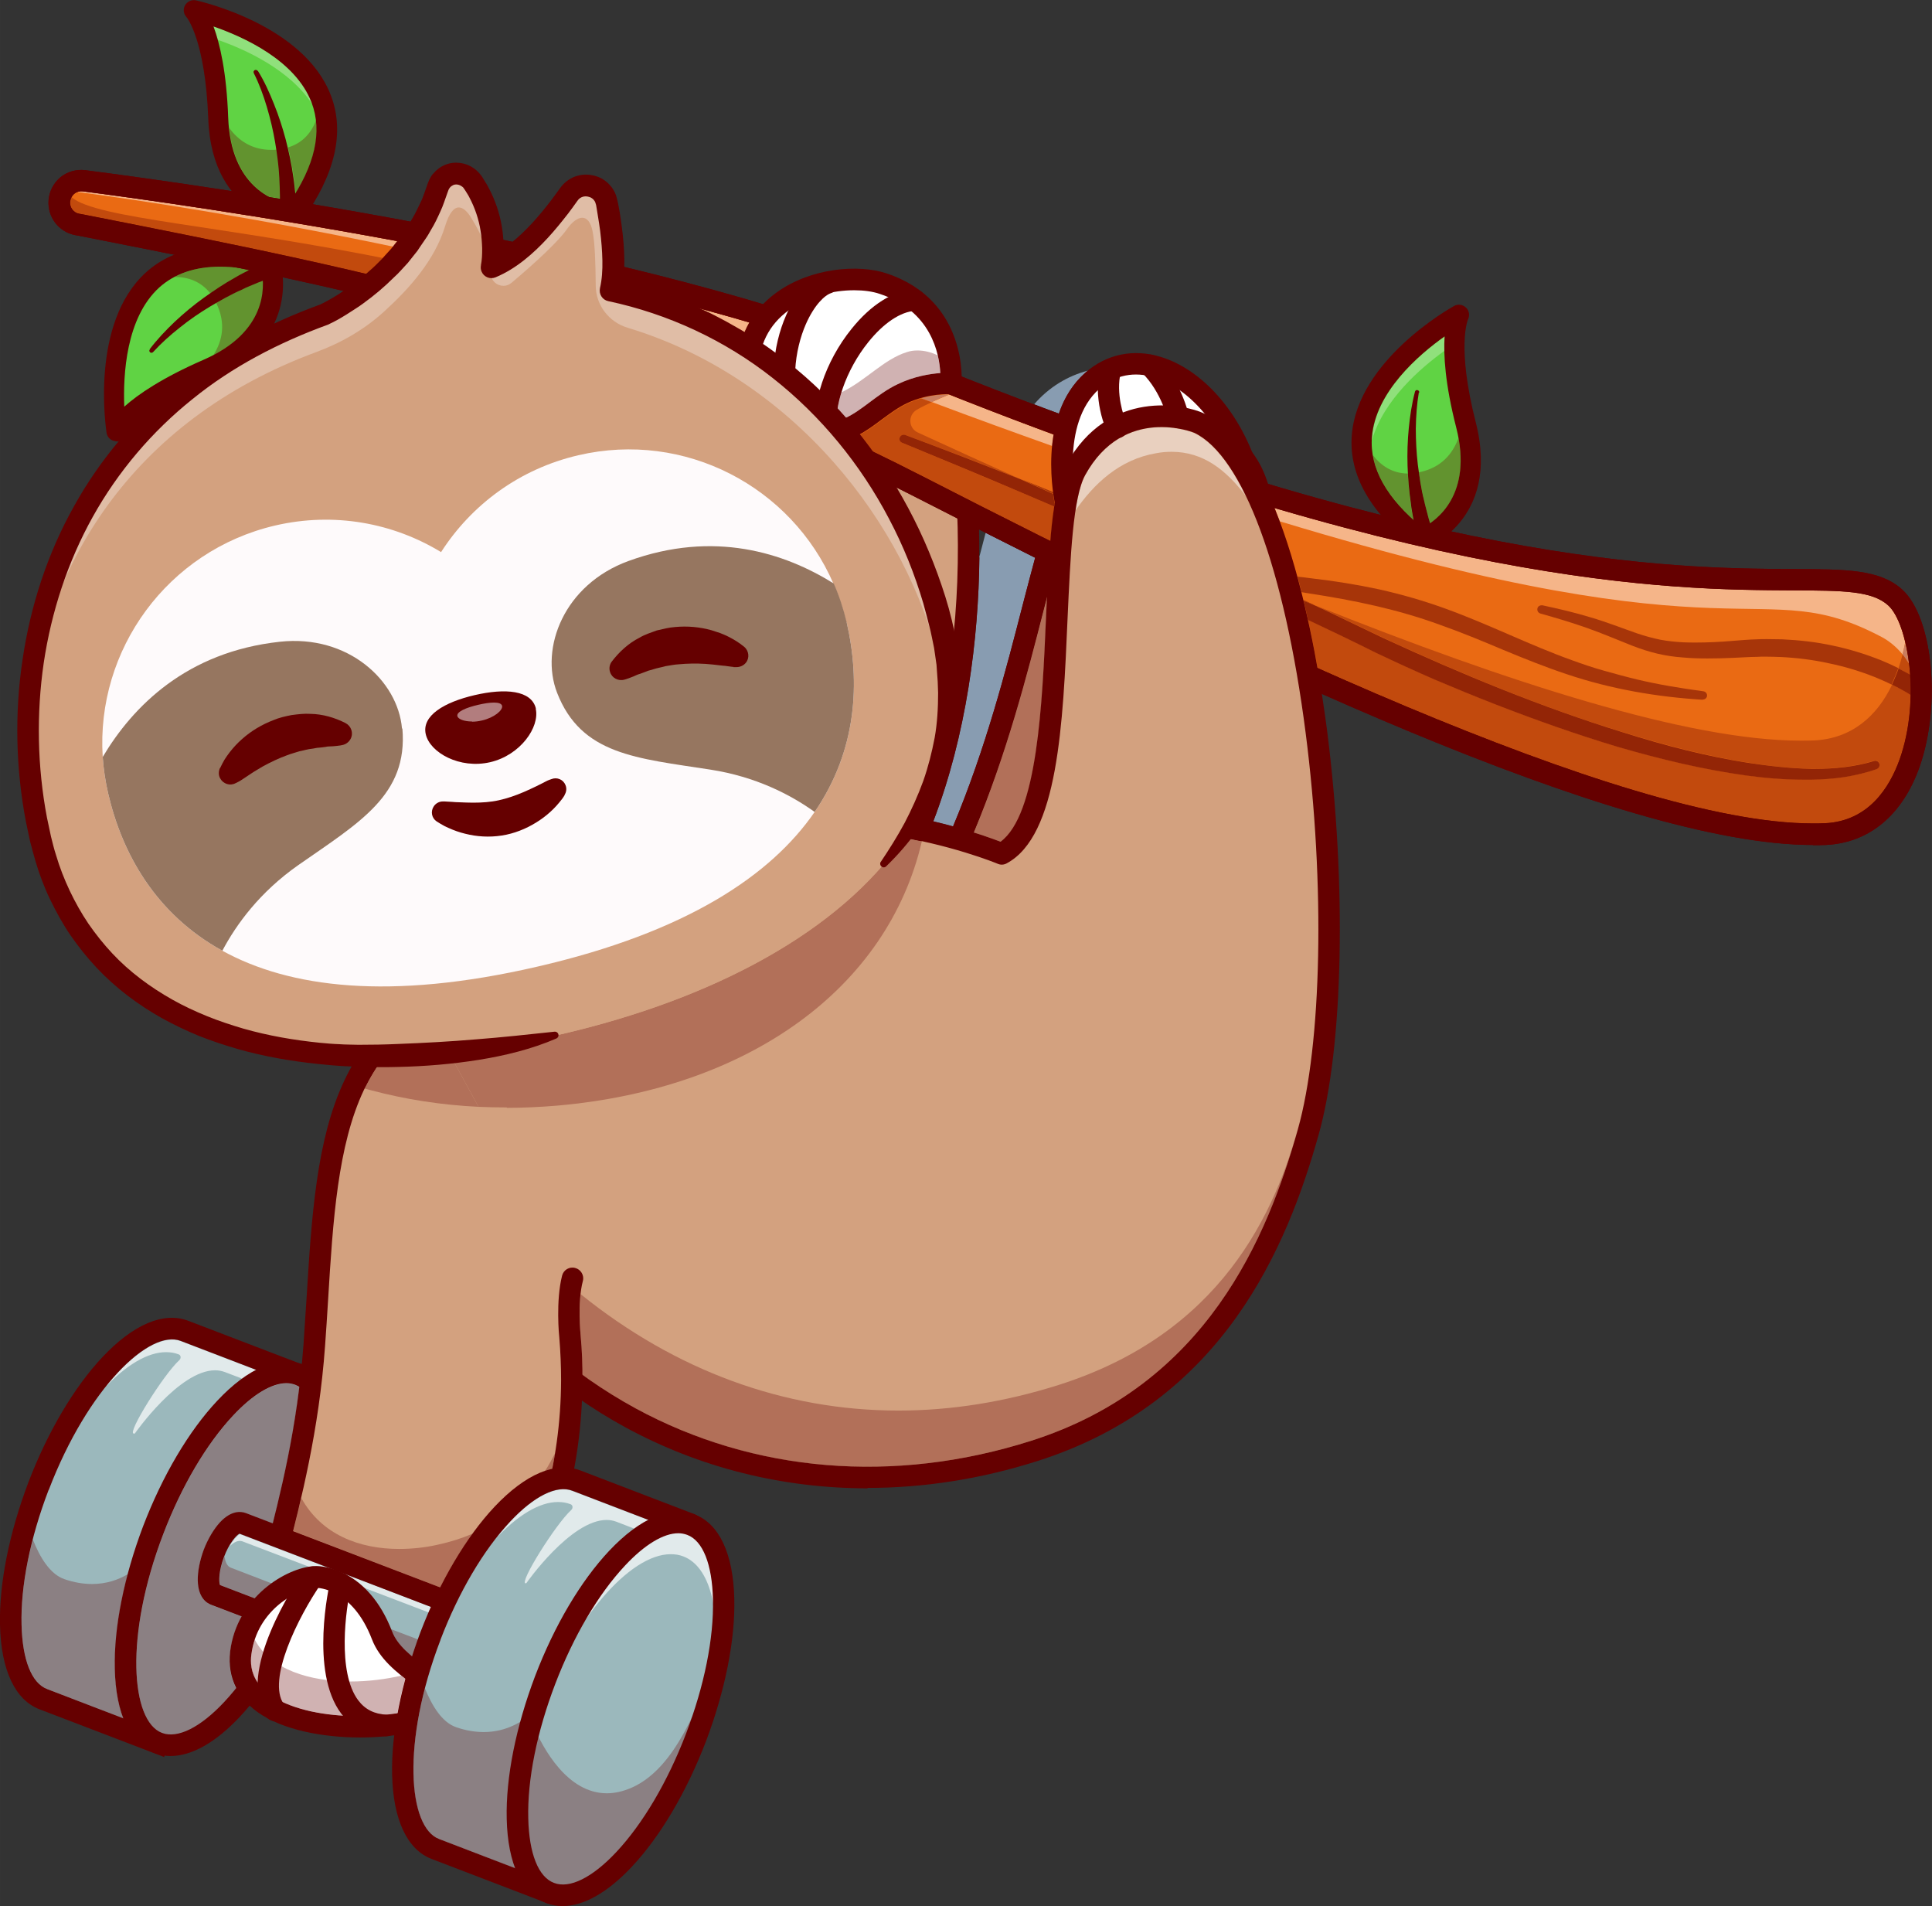 <?xml version="1.0" encoding="UTF-8"?>
<!DOCTYPE svg PUBLIC "-//W3C//DTD SVG 1.1//EN" "http://www.w3.org/Graphics/SVG/1.1/DTD/svg11.dtd">
<!-- Creator: CorelDRAW 2018 (64-Bit) -->
<svg xmlns="http://www.w3.org/2000/svg" xml:space="preserve" width="19.323mm" height="19.061mm" version="1.1" style="shape-rendering:geometricPrecision; text-rendering:geometricPrecision; image-rendering:optimizeQuality; fill-rule:evenodd; clip-rule:evenodd"
viewBox="0 0 95.93 94.63"
 xmlns:xlink="http://www.w3.org/1999/xlink">
 <rect x="0" y="0" width="95.93" height="94.63" fill="#333333" stroke="none"/>
 <defs>
  <style type="text/css">
   <![CDATA[
    .fil4 {fill:#60D344;fill-rule:nonzero}
    .fil6 {fill:#62932F;fill-rule:nonzero}
    .fil3 {fill:#650000;fill-rule:nonzero}
    .fil8 {fill:#889CB1;fill-rule:nonzero}
    .fil1 {fill:#8B8083;fill-rule:nonzero}
    .fil5 {fill:#90E07C;fill-rule:nonzero}
    .fil16 {fill:#932506;fill-rule:nonzero}
    .fil24 {fill:#944D4D;fill-rule:nonzero}
    .fil28 {fill:#967660;fill-rule:nonzero}
    .fil0 {fill:#9BB8BC;fill-rule:nonzero}
    .fil15 {fill:#A73509;fill-rule:nonzero}
    .fil9 {fill:#B27059;fill-rule:nonzero}
    .fil27 {fill:#B27D7E;fill-rule:nonzero}
    .fil23 {fill:#B6E9FE;fill-rule:nonzero}
    .fil22 {fill:#BCA3A4;fill-rule:nonzero}
    .fil20 {fill:#BFBFBF;fill-rule:nonzero}
    .fil13 {fill:#C24A0D;fill-rule:nonzero}
    .fil14 {fill:#CA7E60;fill-rule:nonzero}
    .fil19 {fill:#D0B2B2;fill-rule:nonzero}
    .fil7 {fill:#D3A17F;fill-rule:nonzero}
    .fil25 {fill:#E0BDA6;fill-rule:nonzero}
    .fil21 {fill:#E0F6FE;fill-rule:nonzero}
    .fil2 {fill:#E1EAEB;fill-rule:nonzero}
    .fil18 {fill:#E9D0BF;fill-rule:nonzero}
    .fil11 {fill:#EA6A13;fill-rule:nonzero}
    .fil10 {fill:#ED853E;fill-rule:nonzero}
    .fil12 {fill:#F5B589;fill-rule:nonzero}
    .fil26 {fill:#FEFAFB;fill-rule:nonzero}
    .fil17 {fill:white;fill-rule:nonzero}
   ]]>
  </style>
 </defs>
 <g id="Слой_x0020_1">
  <g id="_1684928834128">
   <path class="fil0" d="M1.92 73.79c1.93,-5.05 5.17,-8.5 7.24,-7.71l5.69 2.18 -7 18.28 -5.69 -2.18c-2.07,-0.79 -2.17,-5.52 -0.24,-10.57z"/>
   <path class="fil1" d="M6.11 85.3l-3.76 -1.44c-0.77,-0.3 -1.24,-1.46 -1.28,-3.2 -0.03,-1.26 0.16,-2.71 0.56,-4.23 0.35,0.89 0.86,1.73 1.57,1.97 0.49,0.17 0.95,0.24 1.37,0.24 0.7,0 1.29,-0.2 1.78,-0.49 -0.45,1.68 -0.67,3.3 -0.64,4.7 0.02,0.96 0.16,1.78 0.41,2.44z"/>
   <path class="fil2" d="M6.64 71.17c-0.35,0 1.49,-2.94 2.26,-3.64 0.1,-0.09 0.09,-0.25 -0.03,-0.29 -0.2,-0.08 -0.41,-0.11 -0.63,-0.11 -0.9,0 -1.96,0.63 -3,1.73 1.21,-1.52 2.41,-2.35 3.3,-2.35 0.15,0 0.29,0.02 0.43,0.07l3.76 1.44c-0.23,0.12 -0.46,0.26 -0.69,0.43l-0.87 -0.33c-0.16,-0.06 -0.32,-0.09 -0.49,-0.09 -1.79,0 -3.98,3.13 -3.98,3.13 -0.02,0.01 -0.04,0.02 -0.05,0.02z"/>
   <path class="fil3" d="M2.41 73.98c-0.91,2.38 -1.39,4.75 -1.34,6.68 0.04,1.74 0.5,2.91 1.28,3.2l5.19 1.99 6.62 -17.29 -5.19 -1.99c-1.53,-0.59 -4.6,2.31 -6.55,7.4zm5.74 13.25l-6.19 -2.37c-1.21,-0.46 -1.91,-1.95 -1.96,-4.18 -0.05,-2.06 0.46,-4.58 1.41,-7.09 0.96,-2.51 2.27,-4.72 3.68,-6.22 1.53,-1.62 3.03,-2.26 4.25,-1.8l6.19 2.37 -7.38 19.28z"/>
   <path class="fil0" d="M7.61 75.96c1.93,-5.05 5.17,-8.5 7.24,-7.71 2.06,0.79 2.17,5.52 0.24,10.57 -1.93,5.05 -5.17,8.5 -7.24,7.71 -2.06,-0.79 -2.17,-5.52 -0.24,-10.57z"/>
   <path class="fil1" d="M8.48 86.12c-0.16,0 -0.3,-0.03 -0.44,-0.08 -1.53,-0.59 -1.88,-4.79 0.07,-9.88 0.91,-2.38 2.14,-4.46 3.46,-5.87 0.98,-1.05 1.92,-1.61 2.65,-1.61 0.16,0 0.3,0.03 0.44,0.08 0.07,0.03 0.14,0.06 0.21,0.11 -0.32,2.59 -0.83,4.84 -1.32,6.78l-1.33 -0.51c-0.08,-0.03 -0.19,-0.06 -0.31,-0.06 -0.26,0 -0.6,0.11 -0.98,0.51 -0.31,0.33 -0.6,0.81 -0.8,1.35 -0.21,0.54 -0.31,1.08 -0.3,1.54 0.02,0.83 0.42,1.11 0.66,1.2l1.52 0.58c-0.25,0.45 -0.45,0.96 -0.55,1.53 -0.13,0.76 -0.04,1.45 0.27,2.05 -0.2,0.24 -0.39,0.47 -0.59,0.69 -0.98,1.05 -1.92,1.61 -2.65,1.61z"/>
   <path class="fil4" d="M14.57 10.66c0,0 -3.57,-0.17 -3.74,-4.8 -0.01,-0.2 -0.02,-0.39 -0.03,-0.58 -0.23,-3.77 -1.19,-4.77 -1.19,-4.77 0,0 5.06,1.12 6.32,4.39l0 0c0.57,1.46 0.37,3.35 -1.37,5.76z"/>
   <path class="fil5" d="M15.52 5.2c-1.12,-1.74 -3.33,-2.74 -4.7,-3.22 -0.07,-0.25 -0.14,-0.48 -0.21,-0.67 1.49,0.51 4.08,1.68 4.88,3.78 0.01,0.04 0.03,0.07 0.04,0.11z"/>
   <path class="fil6" d="M13.93 9.86c-0.19,-0.03 -0.38,-0.06 -0.56,-0.09 -0.82,-0.44 -1.78,-1.39 -1.99,-3.42 0.46,0.63 1.13,1.09 2.09,1.09 0.09,0 0.18,-0 0.28,-0.01 0.07,0.47 0.13,0.94 0.15,1.41 0.03,0.3 0.02,0.6 0.03,0.89 0,0.04 0,0.09 0,0.13zm0.75 -0.26c-0.03,-0.28 -0.06,-0.56 -0.1,-0.84 -0.07,-0.49 -0.16,-0.96 -0.28,-1.44 0.73,-0.22 1.16,-0.73 1.4,-1.36 0.13,1.09 -0.21,2.31 -1.02,3.64z"/>
   <path class="fil3" d="M10.6 1.32c0.32,0.85 0.65,2.27 0.73,4.52 0.13,3.43 2.25,4.14 3,4.28 1.31,-1.9 1.69,-3.59 1.14,-5.03 -0.8,-2.1 -3.38,-3.26 -4.88,-3.78zm3.97 9.84c-0.01,0 -0.02,0 -0.02,0 -0.04,-0 -4.03,-0.25 -4.21,-5.28 -0.15,-3.92 -1.07,-5.02 -1.08,-5.03 -0.15,-0.16 -0.18,-0.4 -0.07,-0.59 0.11,-0.19 0.33,-0.29 0.55,-0.24 0.22,0.05 5.36,1.22 6.69,4.72 0.7,1.83 0.21,3.93 -1.44,6.22 -0.09,0.13 -0.25,0.21 -0.41,0.21z"/>
   <path class="fil3" d="M12.8 3.51c0.33,0.53 0.58,1.09 0.81,1.67 0.23,0.57 0.42,1.16 0.58,1.76 0.15,0.6 0.29,1.21 0.37,1.82 0.05,0.31 0.08,0.62 0.11,0.93 0.03,0.31 0.04,0.62 0.06,0.93 0.02,0.23 -0.16,0.43 -0.39,0.45 -0.23,0.02 -0.43,-0.16 -0.45,-0.39 -0,-0.01 -0,-0.02 -0,-0.03l0 -0.03c0,-0.3 0.02,-0.6 0.01,-0.89 -0.01,-0.3 -0.01,-0.6 -0.03,-0.89 -0.03,-0.6 -0.11,-1.19 -0.21,-1.78 -0.1,-0.59 -0.24,-1.18 -0.41,-1.75 -0.17,-0.57 -0.38,-1.15 -0.65,-1.68l-0 -0.01c-0.03,-0.05 -0,-0.11 0.05,-0.14 0.05,-0.02 0.11,-0.01 0.14,0.04z"/>
   <path class="fil4" d="M70.57 26.78c0,0 3.37,-1.18 2.23,-5.67 -0.05,-0.19 -0.1,-0.38 -0.14,-0.56 -0.85,-3.68 -0.21,-4.91 -0.21,-4.91 0,0 -4.53,2.51 -4.82,6l0 0c-0.13,1.56 0.59,3.32 2.94,5.14z"/>
   <path class="fil5" d="M68.12 21.82c0,-0.04 0,-0.08 0.01,-0.12 0.17,-2.24 2.32,-4.09 3.61,-5 -0.01,0.21 -0.02,0.44 -0.01,0.71 -1.18,0.85 -3.02,2.43 -3.6,4.42z"/>
   <path class="fil6" d="M71.01 25.98c-0.03,-0.09 -0.05,-0.18 -0.08,-0.27 -0.08,-0.29 -0.16,-0.57 -0.22,-0.87 -0.11,-0.46 -0.19,-0.92 -0.26,-1.39 1.1,-0.22 1.68,-0.91 1.97,-1.71 0.47,2.49 -0.66,3.72 -1.41,4.24zm-0.83 -0.18c-1.15,-1.04 -1.83,-2.11 -2.01,-3.2 0.41,0.53 0.97,0.9 1.73,0.91 0.03,0.49 0.07,0.97 0.14,1.46 0.03,0.28 0.09,0.56 0.14,0.83z"/>
   <path class="fil3" d="M71.73 16.7c-1.29,0.91 -3.44,2.77 -3.61,5 -0.12,1.53 0.73,3.05 2.52,4.5 0.68,-0.35 2.51,-1.64 1.67,-4.96 -0.56,-2.18 -0.64,-3.63 -0.58,-4.54zm-1.16 10.58c-0.11,0 -0.22,-0.04 -0.31,-0.11 -2.23,-1.73 -3.29,-3.6 -3.14,-5.56 0.29,-3.73 4.88,-6.31 5.08,-6.42 0.19,-0.11 0.43,-0.07 0.59,0.08 0.16,0.15 0.2,0.39 0.1,0.59 -0,0 -0.58,1.33 0.39,5.12 1.24,4.88 -2.51,6.25 -2.55,6.26 -0.05,0.02 -0.11,0.03 -0.16,0.03z"/>
   <path class="fil3" d="M70.45 19.48c-0.1,0.59 -0.14,1.19 -0.15,1.79 -0,0.6 0.03,1.2 0.1,1.8 0.08,0.59 0.16,1.19 0.31,1.77 0.06,0.29 0.15,0.58 0.22,0.87 0.08,0.29 0.18,0.57 0.27,0.85l0.01 0.02c0.07,0.22 -0.05,0.45 -0.28,0.52 -0.22,0.07 -0.46,-0.05 -0.52,-0.27 -0,-0.01 -0.01,-0.02 -0.01,-0.03 -0.07,-0.31 -0.14,-0.61 -0.2,-0.91 -0.05,-0.31 -0.12,-0.61 -0.15,-0.92 -0.09,-0.61 -0.14,-1.24 -0.16,-1.85 -0.02,-0.62 0,-1.24 0.06,-1.85 0.06,-0.62 0.15,-1.22 0.31,-1.83 0.02,-0.06 0.07,-0.09 0.13,-0.07 0.05,0.01 0.09,0.07 0.08,0.12l-0 0.01z"/>
   <path class="fil4" d="M13.43 13.09c0,0 1.14,3.38 -3.11,5.23 -0.18,0.08 -0.36,0.16 -0.53,0.24 -3.43,1.59 -4.01,2.85 -4.01,2.85 0,0 -0.8,-5.12 1.78,-7.49l0 0c1.15,-1.06 2.99,-1.57 5.86,-0.83z"/>
   <path class="fil6" d="M10.59 17.64c0.46,-0.72 0.64,-1.6 0.14,-2.61 0.41,-0.24 0.83,-0.46 1.26,-0.65 0.27,-0.13 0.55,-0.24 0.82,-0.36 0.09,-0.03 0.17,-0.07 0.26,-0.1 0.05,0.91 -0.22,2.55 -2.48,3.72zm-0.15 -3.08c-0.47,-0.59 -1.1,-0.81 -1.76,-0.81 -0,0 -0.01,0 -0.01,0 0.64,-0.34 1.4,-0.51 2.29,-0.51 0.3,0 0.62,0.02 0.94,0.06 0.16,0.03 0.32,0.07 0.48,0.1 -0.24,0.12 -0.47,0.24 -0.7,0.38 -0.43,0.24 -0.84,0.51 -1.24,0.78z"/>
   <path class="fil3" d="M10.94 13.24c-1.26,0 -2.27,0.35 -3.03,1.03 -1.66,1.51 -1.8,4.34 -1.74,5.92 0.68,-0.61 1.88,-1.43 3.94,-2.33 3.14,-1.37 3.03,-3.6 2.89,-4.36 -0.75,-0.17 -1.44,-0.26 -2.07,-0.26zm-5.16 8.67c-0.02,0 -0.05,-0 -0.07,-0.01 -0.22,-0.03 -0.39,-0.2 -0.42,-0.42 -0.03,-0.22 -0.82,-5.43 1.95,-7.95 1.45,-1.32 3.58,-1.63 6.31,-0.93 0.16,0.04 0.3,0.16 0.35,0.33 0.01,0.04 1.23,3.84 -3.38,5.85 -3.59,1.57 -4.28,2.83 -4.29,2.85 -0.08,0.18 -0.26,0.29 -0.45,0.29z"/>
   <path class="fil3" d="M7.43 17.34c0.38,-0.5 0.8,-0.94 1.25,-1.37 0.45,-0.42 0.93,-0.82 1.43,-1.18 0.5,-0.36 1.02,-0.71 1.56,-1.01 0.27,-0.16 0.55,-0.3 0.82,-0.44 0.28,-0.14 0.56,-0.27 0.85,-0.4 0.21,-0.1 0.46,-0.01 0.56,0.2 0.1,0.21 0.01,0.46 -0.2,0.56 -0.01,0 -0.02,0.01 -0.03,0.01l-0.02 0.01c-0.28,0.1 -0.56,0.2 -0.84,0.31 -0.27,0.12 -0.55,0.22 -0.82,0.36 -0.55,0.24 -1.07,0.54 -1.58,0.84 -0.51,0.31 -1.01,0.65 -1.48,1.03 -0.47,0.37 -0.93,0.78 -1.33,1.22l-0 0c-0.04,0.04 -0.1,0.05 -0.15,0.01 -0.04,-0.04 -0.05,-0.1 -0.01,-0.14z"/>
   <path class="fil7" d="M26.75 44.95c8.02,-9.37 8.81,-22.33 11.12,-26.77 1.94,-3.74 7.28,-3.77 8.91,-0.36 1.52,3.17 2.88,17.5 -2.97,26.91l-17.06 0.23z"/>
   <path class="fil3" d="M26.75 45.48c-0.12,0 -0.25,-0.04 -0.35,-0.13 -0.22,-0.19 -0.25,-0.53 -0.06,-0.75 5.43,-6.34 7.51,-14.39 9.02,-20.26 0.71,-2.77 1.28,-4.97 2.03,-6.41 1.03,-1.98 3.05,-3.18 5.29,-3.15 2.04,0.03 3.76,1.08 4.58,2.8 1.57,3.28 2.98,17.8 -3,27.42 -0.16,0.25 -0.48,0.33 -0.73,0.17 -0.25,-0.16 -0.33,-0.48 -0.17,-0.74 3.14,-5.05 4,-11.24 4.17,-15.53 0.19,-4.99 -0.49,-9.32 -1.23,-10.86 -0.65,-1.35 -2,-2.17 -3.64,-2.19 -1.82,-0.03 -3.48,0.96 -4.32,2.57 -0.69,1.34 -1.27,3.58 -1.94,6.18 -1.54,5.97 -3.65,14.16 -9.24,20.69 -0.11,0.12 -0.26,0.19 -0.41,0.19z"/>
   <path class="fil7" d="M42.16 50.64c8.02,-9.37 8.81,-22.33 11.12,-26.77 1.94,-3.74 7.28,-3.77 8.91,-0.36 1.52,3.17 2.88,17.5 -2.97,26.91l-17.06 0.23z"/>
   <path class="fil3" d="M42.16 51.17c-0.12,0 -0.25,-0.04 -0.35,-0.13 -0.22,-0.19 -0.25,-0.53 -0.06,-0.75 5.43,-6.34 7.51,-14.39 9.02,-20.26 0.71,-2.77 1.28,-4.97 2.03,-6.41 1.03,-1.98 3.06,-3.18 5.29,-3.15 2.04,0.03 3.76,1.08 4.58,2.8 1.57,3.28 2.98,17.8 -3,27.42 -0.16,0.25 -0.49,0.33 -0.73,0.17 -0.25,-0.16 -0.33,-0.48 -0.17,-0.73 3.14,-5.05 4,-11.24 4.17,-15.53 0.19,-4.99 -0.49,-9.32 -1.23,-10.86 -0.65,-1.35 -2,-2.17 -3.64,-2.19 -1.83,-0.03 -3.48,0.96 -4.32,2.57 -0.69,1.33 -1.27,3.58 -1.94,6.18 -1.54,5.97 -3.65,14.16 -9.24,20.69 -0.11,0.12 -0.26,0.19 -0.41,0.19z"/>
   <path class="fil8" d="M47.31 41.03c-0.3,-0.08 -0.63,-0.17 -0.97,-0.25 1.64,-4.3 2.25,-9.03 2.29,-13.14 0.11,-0.41 0.21,-0.81 0.31,-1.19 0.81,0.41 1.63,0.82 2.46,1.24 -0.2,0.73 -0.4,1.51 -0.62,2.35 -0.83,3.23 -1.83,7.11 -3.46,11z"/>
   <path class="fil9" d="M47.11 33.43c-0.01,-0.08 -0.01,-0.16 -0.02,-0.24 0.03,-0.11 0.07,-0.22 0.1,-0.33 -0.02,0.19 -0.05,0.38 -0.08,0.57z"/>
   <path class="fil3" d="M46.34 40.78c-0.27,-0.06 -0.55,-0.12 -0.83,-0.18 1.22,-2.15 1.81,-4.55 1.61,-7.17 0.03,-0.19 0.05,-0.38 0.08,-0.57 0.56,-1.85 1.02,-3.61 1.43,-5.22 -0.04,4.11 -0.64,8.84 -2.29,13.14z"/>
   <path class="fil9" d="M49.69 41.8c-0.27,-0.11 -0.73,-0.28 -1.34,-0.47 1.63,-3.92 2.63,-7.8 3.47,-11.04 0.06,-0.24 0.12,-0.47 0.18,-0.7 -0.02,0.34 -0.03,0.68 -0.05,1.03 -0.19,4.4 -0.43,9.84 -2.26,11.18z"/>
   <path class="fil3" d="M48.35 41.33c-0.31,-0.1 -0.65,-0.2 -1.03,-0.3 1.63,-3.89 2.63,-7.77 3.46,-11 0.22,-0.84 0.42,-1.62 0.62,-2.35 0.23,0.11 0.45,0.23 0.68,0.34 -0.03,0.5 -0.06,1.03 -0.08,1.57 -0.06,0.23 -0.12,0.47 -0.18,0.7 -0.83,3.24 -1.83,7.12 -3.47,11.04z"/>
   <path class="fil8" d="M52.57 20.53c-0.4,-0.15 -0.81,-0.3 -1.22,-0.46 0.73,-0.85 1.67,-1.41 2.67,-1.67 -0.04,0.04 -0.09,0.07 -0.13,0.11 -0.64,0.57 -1.06,1.28 -1.31,2.02z"/>
   <path class="fil10" d="M2.94 9.98c0.05,-0.63 0.61,-1.09 1.23,-1.01 5.31,0.68 27.71,3.79 40.42,9.02 37.3,15.33 46.32,8.82 49.5,11.66 2.05,1.83 2.2,11.49 -3.47,11.75 -9.28,0.43 -29.33,-9.2 -44.93,-17.2 -15.28,-7.83 -27,-10.13 -41.88,-13.07 -0.54,-0.11 -0.92,-0.6 -0.88,-1.16z"/>
   <path class="fil11" d="M90.63 41.4c-9.28,0.43 -29.33,-9.2 -44.93,-17.2 -1.64,-0.84 -3.25,-1.62 -4.82,-2.35 -0.46,-0.21 -0.92,-0.42 -1.37,-0.62 -12.41,-5.52 -22.88,-7.57 -35.69,-10.1 -0.54,-0.11 -0.92,-0.6 -0.88,-1.16 0.05,-0.63 0.61,-1.09 1.23,-1.01 4.64,0.6 22.39,3.05 35.27,7.16 1.83,0.58 3.57,1.2 5.15,1.85 1.1,0.45 2.18,0.89 3.24,1.31 34.74,13.73 43.17,7.6 46.26,10.36 2.05,1.83 2.2,11.49 -3.47,11.75z"/>
   <path class="fil12" d="M94.47 32.49c-0.32,-0.39 -0.68,-0.67 -1.01,-0.85 -6.22,-3.3 -6.57,1.34 -29.92,-5.76 -0.08,-0.23 -0.17,-0.45 -0.26,-0.67 13.73,4.03 21.41,4.07 25.72,4.08 2.53,0.01 3.93,0.02 4.74,0.74 0.35,0.31 0.66,0.98 0.86,1.86 -0.04,0.2 -0.08,0.39 -0.13,0.59zm-42.23 -10.35c-1.88,-0.67 -3.87,-1.39 -5.97,-2.18 0.29,-0.13 0.59,-0.26 0.86,-0.37 1.8,0.71 3.52,1.37 5.19,1.99 -0.03,0.19 -0.06,0.38 -0.08,0.57zm-15.34 -5.45c-0.48,-0.15 -0.97,-0.3 -1.45,-0.44 -1.54,-0.79 -3.23,-1.41 -5.05,-1.81 0,-0.04 0,-0.08 0,-0.11 0,-0.04 0,-0.08 0,-0.12 2.33,0.56 4.62,1.16 6.81,1.8 -0.12,0.22 -0.23,0.45 -0.32,0.68zm-12.47 -3.48c0.02,-0.11 0.03,-0.21 0.04,-0.31 0.09,0.02 0.18,0.04 0.28,0.06 -0.1,0.09 -0.21,0.17 -0.31,0.26zm-4.27 -0.83c-7.25,-1.54 -13.28,-2.45 -16.31,-2.85 0.06,-0.02 0.12,-0.03 0.19,-0.03 0.02,0 0.05,0 0.07,0 2.17,0.28 8.67,1.16 16.25,2.59 -0.07,0.1 -0.14,0.2 -0.21,0.29z"/>
   <path class="fil13" d="M90.03 40.88c-0,0 -0,0 -0,0 -5.61,-0 -14.94,-3.4 -24.61,-7.72 -0.13,-0.76 -0.29,-1.57 -0.47,-2.39 1.13,0.53 2.25,1.07 3.37,1.63 0.97,0.46 1.95,0.91 2.94,1.34 0.99,0.42 1.99,0.83 2.99,1.22 2.01,0.78 4.04,1.5 6.11,2.12 2.07,0.6 4.18,1.11 6.33,1.41 0.96,0.13 1.93,0.21 2.9,0.21 0.12,0 0.24,-0 0.36,-0 0.55,-0.01 1.09,-0.05 1.64,-0.13 0.54,-0.08 1.08,-0.21 1.6,-0.4 0.1,-0.04 0.16,-0.15 0.13,-0.26 -0.03,-0.09 -0.11,-0.15 -0.2,-0.15 -0.02,0 -0.04,0 -0.06,0.01l-0 0c-0.95,0.29 -1.95,0.39 -2.95,0.39 -0.05,0 -0.1,-0 -0.16,-0 -1.05,-0.01 -2.11,-0.13 -3.16,-0.3 -2.1,-0.33 -4.16,-0.88 -6.2,-1.51 -4.08,-1.25 -8.04,-2.9 -11.92,-4.69l-2.9 -1.39c-0.17,-0.08 -0.33,-0.16 -0.5,-0.23 9.61,3.84 18.57,6.73 24.13,6.73 0.23,0 0.45,-0 0.67,-0.01 1.89,-0.09 3.14,-1.22 3.88,-2.77 0.07,0.04 0.15,0.07 0.22,0.11 0.17,0.09 0.35,0.18 0.51,0.28 0.06,0.04 0.13,0.08 0.19,0.12 -0.02,1.06 -0.18,2.18 -0.55,3.21 -0.49,1.39 -1.54,3.06 -3.71,3.16 -0.19,0.01 -0.38,0.01 -0.58,0.01zm4.81 -7.38c-0.09,-0.05 -0.19,-0.11 -0.29,-0.16 -0.1,-0.05 -0.19,-0.1 -0.29,-0.15 0.08,-0.23 0.15,-0.46 0.21,-0.7 0.11,0.13 0.21,0.28 0.31,0.44 0.02,0.18 0.04,0.37 0.05,0.57z"/>
   <path class="fil14" d="M94.78 32.93c-0.1,-0.16 -0.2,-0.31 -0.31,-0.44 0.05,-0.19 0.09,-0.39 0.13,-0.59 0.07,0.32 0.14,0.66 0.18,1.03z"/>
   <path class="fil13" d="M52.15 26.87c-2.15,-1.07 -4.23,-2.13 -6.21,-3.14 -1.24,-0.64 -2.46,-1.24 -3.66,-1.8 -0.03,-0.04 -0.06,-0.07 -0.09,-0.11 0.61,-0.23 1.13,-0.62 1.6,-0.97 0.41,-0.3 0.8,-0.59 1.24,-0.8 0.24,-0.12 0.48,-0.2 0.71,-0.27 0.17,0.06 0.34,0.13 0.52,0.19 -0.12,0.06 -0.24,0.11 -0.36,0.17 -0.14,0.07 -0.27,0.14 -0.39,0.21 -0.44,0.27 -0.4,0.91 0.06,1.12 1.67,0.77 3.38,1.55 5.12,2.33 -1.91,-0.76 -3.83,-1.5 -5.75,-2.21 -0.02,-0.01 -0.05,-0.01 -0.07,-0.01 -0.08,0 -0.16,0.05 -0.19,0.13 -0.04,0.11 0.01,0.23 0.11,0.27l0 0c1.98,0.82 3.96,1.64 5.94,2.48 0.54,0.23 1.08,0.46 1.62,0.69 -0.08,0.52 -0.14,1.1 -0.2,1.72z"/>
   <path class="fil14" d="M46.26 19.96c-0.17,-0.06 -0.34,-0.13 -0.52,-0.19 0.59,-0.17 1.1,-0.19 1.32,-0.19 0.02,0 0.03,0 0.04,0 0,0 0.01,0.01 0.02,0.01 -0.28,0.11 -0.57,0.24 -0.86,0.37z"/>
   <path class="fil13" d="M18.96 13.79c-4.76,-1.15 -9.62,-2.11 -14.86,-3.15l-0.17 -0.03c-0.27,-0.05 -0.45,-0.29 -0.45,-0.55 0,-0.01 0,-0.03 0,-0.04 0.01,-0.08 0.03,-0.16 0.07,-0.23 1.28,1.08 7.32,1.36 16.17,3.16 -0.24,0.3 -0.5,0.58 -0.75,0.85z"/>
   <path class="fil15" d="M65.26 30.04c-0.18,-0.07 -0.36,-0.14 -0.54,-0.22 -0,-0.01 -0.01,-0.03 -0.01,-0.04 0.18,0.08 0.36,0.17 0.54,0.25zm-12.96 -5.53c-0.53,-0.24 -1.07,-0.48 -1.6,-0.72 0.53,0.21 1.06,0.42 1.59,0.64 0,0.03 0.01,0.06 0.01,0.08z"/>
   <path class="fil16" d="M89.59 38.71c-0.97,0 -1.94,-0.08 -2.9,-0.21 -2.15,-0.3 -4.26,-0.81 -6.33,-1.41 -2.07,-0.62 -4.1,-1.34 -6.11,-2.12 -1,-0.39 -2,-0.8 -2.99,-1.22 -0.99,-0.43 -1.97,-0.88 -2.94,-1.34 -1.12,-0.56 -2.24,-1.1 -3.37,-1.63 -0.07,-0.31 -0.14,-0.63 -0.22,-0.95 0.18,0.07 0.36,0.14 0.54,0.22 0.17,0.08 0.33,0.15 0.5,0.23l2.9 1.39c3.88,1.79 7.84,3.43 11.92,4.69 2.03,0.64 4.1,1.18 6.2,1.51 1.05,0.16 2.1,0.28 3.16,0.3 0.05,0 0.1,0 0.16,0 1,0 2,-0.1 2.95,-0.39l0 -0c0.02,-0.01 0.04,-0.01 0.06,-0.01 0.09,0 0.17,0.06 0.2,0.15 0.03,0.11 -0.03,0.22 -0.13,0.26 -0.52,0.19 -1.06,0.31 -1.6,0.4 -0.54,0.08 -1.09,0.12 -1.64,0.13 -0.12,0 -0.24,0 -0.36,0zm-37.24 -13.56c-0.54,-0.23 -1.08,-0.46 -1.62,-0.69 -1.97,-0.84 -3.95,-1.66 -5.94,-2.48l-0 0c-0.11,-0.04 -0.16,-0.17 -0.11,-0.27 0.03,-0.08 0.11,-0.13 0.19,-0.13 0.02,0 0.05,0 0.07,0.01 1.93,0.72 3.84,1.46 5.75,2.21 0.53,0.24 1.06,0.48 1.6,0.72 0.03,0.22 0.06,0.38 0.08,0.49 -0.01,0.05 -0.02,0.1 -0.02,0.15z"/>
   <path class="fil15" d="M84.55 34.74c-0,0 -0.01,0 -0.01,0 -2.27,-0.14 -4.55,-0.53 -6.72,-1.26 -1.09,-0.36 -2.15,-0.79 -3.19,-1.22 -1.04,-0.44 -2.08,-0.87 -3.13,-1.24 -2.1,-0.77 -4.28,-1.22 -6.51,-1.56 -0.12,-0.02 -0.24,-0.04 -0.36,-0.06 -0.07,-0.26 -0.13,-0.51 -0.2,-0.77 0.22,0.02 0.45,0.05 0.67,0.08 1.13,0.13 2.26,0.31 3.38,0.55 1.12,0.25 2.23,0.57 3.3,0.96 2.16,0.78 4.18,1.81 6.28,2.56 0.52,0.19 1.05,0.37 1.59,0.52 0.54,0.15 1.08,0.3 1.62,0.43 1.09,0.26 2.2,0.44 3.31,0.59l0 0c0.12,0.02 0.19,0.12 0.18,0.23 -0.01,0.1 -0.1,0.18 -0.21,0.18z"/>
   <path class="fil15" d="M93.93 33.99c-0.28,-0.14 -0.56,-0.26 -0.85,-0.38 -0.73,-0.29 -1.49,-0.52 -2.27,-0.68 -0.77,-0.17 -1.56,-0.27 -2.36,-0.31 -0.28,-0.01 -0.55,-0.02 -0.83,-0.02 -0.12,0 -0.24,0 -0.36,0.01 -0.2,0 -0.4,0.01 -0.6,0.02l-0.61 0.03c-0.42,0.02 -0.84,0.03 -1.26,0.03 -0.41,0 -0.82,-0.01 -1.24,-0.05 -0.42,-0.03 -0.84,-0.09 -1.26,-0.19 -0.42,-0.1 -0.82,-0.23 -1.21,-0.38 -0.78,-0.31 -1.51,-0.62 -2.27,-0.89 -0.76,-0.27 -1.54,-0.5 -2.32,-0.72l-0 0c-0.11,-0.03 -0.18,-0.14 -0.15,-0.26 0.02,-0.09 0.11,-0.15 0.2,-0.15 0.01,0 0.03,0 0.04,0 0.8,0.17 1.61,0.36 2.4,0.6 0.79,0.23 1.57,0.54 2.32,0.8 0.38,0.13 0.76,0.23 1.14,0.31 0.38,0.07 0.77,0.11 1.16,0.13 0.21,0.01 0.41,0.01 0.62,0.01 0.59,0 1.18,-0.03 1.78,-0.08 0.4,-0.03 0.82,-0.07 1.23,-0.08 0.17,-0.01 0.34,-0.01 0.51,-0.01 0.25,0 0.5,0.01 0.75,0.01 0.84,0.04 1.68,0.13 2.5,0.31 0.82,0.17 1.63,0.42 2.41,0.73 0.29,0.12 0.58,0.25 0.86,0.39 -0.1,0.27 -0.21,0.54 -0.33,0.8z"/>
   <path class="fil16" d="M94.86 34.5c-0.06,-0.04 -0.13,-0.08 -0.19,-0.12 -0.17,-0.1 -0.34,-0.19 -0.51,-0.28 -0.07,-0.04 -0.15,-0.07 -0.22,-0.11 0.12,-0.26 0.23,-0.52 0.33,-0.8 0.1,0.05 0.19,0.1 0.29,0.15 0.1,0.05 0.19,0.1 0.29,0.16 0.02,0.26 0.03,0.53 0.03,0.8 0,0.07 -0,0.14 -0,0.2z"/>
   <path class="fil3" d="M3.48 10.02c-0.02,0.28 0.17,0.54 0.45,0.59l0.17 0.03c14.84,2.93 26.56,5.24 41.85,13.08 14.44,7.41 34.57,17.16 44.07,17.16 0.2,0 0.39,-0 0.59,-0.01 2.17,-0.1 3.21,-1.77 3.71,-3.16 1.07,-3 0.42,-6.78 -0.57,-7.66 -0.81,-0.72 -2.2,-0.73 -4.74,-0.74 -5.99,-0.03 -18.47,-0.08 -44.61,-10.83 -12.78,-5.25 -35.8,-8.4 -40.28,-8.98 -0.15,-0.02 -0.31,0.02 -0.43,0.12 -0.12,0.1 -0.19,0.24 -0.21,0.4zm86.54 31.93c-9.62,0 -28.8,-9.19 -44.56,-17.27 -15.15,-7.77 -26.81,-10.07 -41.57,-12.98l-0.17 -0.03c-0.81,-0.16 -1.37,-0.9 -1.31,-1.72l0 0c0.03,-0.45 0.25,-0.86 0.59,-1.15 0.35,-0.28 0.8,-0.41 1.24,-0.35 6.33,0.82 27.98,3.88 40.55,9.05 25.95,10.67 38.29,10.72 44.21,10.75 2.7,0.01 4.33,0.02 5.44,1.01 1.53,1.37 1.96,5.73 0.87,8.82 -0.85,2.4 -2.51,3.77 -4.66,3.87 -0.21,0.01 -0.42,0.01 -0.64,0.01z"/>
   <path class="fil3" d="M3.48 10.02c-0.02,0.28 0.17,0.54 0.45,0.59l0.17 0.03c14.84,2.93 26.56,5.24 41.85,13.08 14.44,7.41 34.57,17.16 44.07,17.16 0.2,0 0.39,-0 0.59,-0.01 2.17,-0.1 3.21,-1.77 3.71,-3.16 1.07,-3 0.42,-6.78 -0.57,-7.66 -0.81,-0.72 -2.2,-0.73 -4.74,-0.74 -5.99,-0.03 -18.47,-0.08 -44.61,-10.83 -12.78,-5.25 -35.8,-8.4 -40.28,-8.98 -0.15,-0.02 -0.31,0.02 -0.43,0.12 -0.12,0.1 -0.19,0.24 -0.21,0.4zm86.54 31.93c-9.62,0 -28.8,-9.19 -44.56,-17.27 -15.15,-7.77 -26.81,-10.07 -41.57,-12.98l-0.17 -0.03c-0.81,-0.16 -1.37,-0.9 -1.31,-1.72l0 0c0.03,-0.45 0.25,-0.86 0.59,-1.15 0.35,-0.28 0.8,-0.41 1.24,-0.35 6.33,0.82 27.98,3.88 40.55,9.05 25.95,10.67 38.29,10.72 44.21,10.75 2.7,0.01 4.33,0.02 5.44,1.01 1.53,1.37 1.96,5.73 0.87,8.82 -0.85,2.4 -2.51,3.77 -4.66,3.87 -0.21,0.01 -0.42,0.01 -0.64,0.01z"/>
   <path class="fil17" d="M52.92 24.99c0,0 -0.93,-4.1 1.32,-6.08 2.63,-2.31 6.66,0.4 7.86,5.01l-9.18 1.07z"/>
   <path class="fil3" d="M52.92 25.52c-0.24,0 -0.46,-0.17 -0.52,-0.42 -0.04,-0.18 -0.97,-4.43 1.49,-6.6 1.05,-0.92 2.39,-1.2 3.75,-0.78 2.24,0.69 4.2,3.07 4.97,6.06 0.07,0.28 -0.1,0.58 -0.38,0.65 -0.29,0.07 -0.58,-0.1 -0.65,-0.38 -0.68,-2.6 -2.39,-4.73 -4.25,-5.31 -0.71,-0.22 -1.76,-0.3 -2.74,0.56 -1.98,1.74 -1.16,5.52 -1.15,5.56 0.06,0.29 -0.12,0.57 -0.4,0.64 -0.04,0.01 -0.08,0.01 -0.12,0.01z"/>
   <path class="fil3" d="M7.61 75.96l0 0 -0 0zm6.61 -7.29c-0.73,0 -1.67,0.56 -2.65,1.61 -1.32,1.41 -2.55,3.49 -3.46,5.87 -1.95,5.09 -1.6,9.3 -0.07,9.88 0.77,0.3 1.9,-0.26 3.09,-1.53 1.32,-1.41 2.55,-3.49 3.46,-5.87 1.95,-5.09 1.6,-9.3 0.07,-9.88 -0.14,-0.05 -0.28,-0.08 -0.44,-0.08zm-5.75 18.51c-0.28,0 -0.55,-0.05 -0.81,-0.15 -1.21,-0.46 -1.91,-1.95 -1.96,-4.18 -0.05,-2.06 0.46,-4.58 1.41,-7.09 0.96,-2.5 2.26,-4.71 3.68,-6.22 1.53,-1.63 3.03,-2.26 4.25,-1.8 1.21,0.46 1.91,1.95 1.96,4.18 0.05,2.06 -0.46,4.58 -1.41,7.09 -0.96,2.51 -2.26,4.71 -3.68,6.22 -1.2,1.28 -2.39,1.95 -3.44,1.95z"/>
   <path class="fil7" d="M17.87 52.26c4.68,17.14 19.36,24.27 33.47,19.79 9.58,-3.04 12.39,-11.47 13.62,-15.83 2.51,-8.91 0.37,-32.42 -5.41,-35.21 -0.86,-0.41 -4.26,-1.08 -6.13,2.32 -1.69,3.07 0.09,17.03 -3.67,19.06 0,0 -9.49,-4 -16.55,0.13l-15.32 9.72z"/>
   <path class="fil7" d="M64.95 56.22c-1.23,4.35 -4.04,12.79 -13.62,15.83 -8.13,2.58 -16.46,1.3 -22.94,-3.53 -4.35,-3.24 -7.87,-8.07 -9.96,-14.4 -0.13,-0.38 -0.24,-0.76 -0.36,-1.15 -0.07,-0.24 -0.14,-0.48 -0.21,-0.72l1.65 -1.05 1.63 -1.03 12.04 -7.64c4.21,-2.46 9.27,-2.04 12.68,-1.3 2.32,0.51 3.87,1.16 3.87,1.16 2.91,-1.57 2.5,-10.29 2.95,-15.57 0.13,-1.54 0.33,-2.79 0.72,-3.49 1.87,-3.41 5.27,-2.74 6.13,-2.32 1.64,0.79 2.99,3.25 4.02,6.56 2.61,8.38 3.19,22.26 1.4,28.64z"/>
   <path class="fil18" d="M53.4 25.36c0.12,-0.76 0.27,-1.37 0.48,-1.76 1.07,-1.95 2.62,-2.39 3.78,-2.39 0.94,0 1.63,0.28 1.64,0.29 0.91,0.44 1.77,1.51 2.55,3.11 -0.98,-1.28 -2.1,-2.18 -3.68,-2.18 -0.24,0 -0.5,0.02 -0.76,0.07 -1.83,0.31 -3.1,1.53 -4.02,2.86z"/>
   <path class="fil9" d="M43.08 72.82c-4.05,0 -7.98,-0.97 -11.52,-2.9 -0.92,-0.5 -1.8,-1.05 -2.64,-1.66 -0,-0.64 -0.03,-1.3 -0.09,-1.97 -0,-0.01 -0.11,-1.07 -0,-2.04 4.7,3.79 10.1,5.78 15.78,5.78 2.6,0 5.26,-0.42 7.95,-1.27 8,-2.54 10.79,-8.43 12.04,-13.29 -0.05,0.21 -0.1,0.41 -0.16,0.61 -1.5,5.31 -4.5,12.68 -13.27,15.46 -2.69,0.85 -5.42,1.28 -8.09,1.28z"/>
   <path class="fil3" d="M43.08 73.89c-4.23,0 -8.33,-1.02 -12.03,-3.03 -6.56,-3.57 -11.42,-10.13 -13.7,-18.46 -0.08,-0.28 0.09,-0.58 0.37,-0.66 0.28,-0.08 0.58,0.09 0.66,0.37 2.23,8.17 6.79,14.33 13.18,17.81 5.87,3.19 12.83,3.77 19.61,1.62 8.77,-2.78 11.77,-10.16 13.27,-15.46 1.2,-4.26 1.36,-12.17 0.39,-19.69 -1.05,-8.17 -3.12,-13.74 -5.52,-14.9 -0.03,-0.02 -3.5,-1.41 -5.43,2.1 -0.6,1.1 -0.73,4 -0.87,7.07 -0.23,5.32 -0.47,10.83 -3.02,12.2 -0.14,0.08 -0.31,0.09 -0.46,0.02 -0.09,-0.04 -9.33,-3.85 -16.08,0.1 -0.25,0.15 -0.58,0.06 -0.73,-0.19 -0.15,-0.25 -0.06,-0.58 0.19,-0.73 6.63,-3.89 15.14,-0.9 16.77,-0.27 1.83,-1.35 2.07,-6.78 2.26,-11.18 0.15,-3.34 0.27,-6.22 1,-7.54 2.11,-3.83 5.92,-2.98 6.83,-2.55 3.94,1.9 5.59,11.63 6.12,15.72 0.98,7.65 0.82,15.73 -0.42,20.11 -1.56,5.54 -4.71,13.25 -13.97,16.19 -2.8,0.89 -5.64,1.33 -8.42,1.33z"/>
   <path class="fil7" d="M28.3 66.34c0.06,0.74 0.09,1.47 0.09,2.18 -0,0.54 -0.02,1.08 -0.06,1.6 -0.56,7.87 -4.92,13.39 -7.35,14.58 -2.8,1.38 -7.69,1.32 -8.07,-3.05 -0.14,-1.57 0.84,-4.31 1.67,-8.09 0.44,-1.98 0.83,-4.24 1.02,-6.77 0.35,-4.91 0.39,-9.54 1.98,-12.9 0.15,-0.31 0.31,-0.62 0.49,-0.91 0.4,-0.65 0.88,-1.25 1.45,-1.77 0.46,-0.42 0.98,-0.8 1.57,-1.13l0.05 0.1 7.28 13.29c-0.3,1.17 -0.13,2.88 -0.13,2.88z"/>
   <path class="fil9" d="M21.86 78.81l-7.3 -2.8c0.13,-0.52 0.26,-1.07 0.4,-1.64 1.01,1.83 2.9,2.53 4.86,2.53 0.64,0 1.29,-0.07 1.91,-0.21 0.64,-0.14 1.21,-0.32 1.74,-0.55 -0.57,0.79 -1.12,1.69 -1.61,2.67zm5.2 -5.78c0.19,-0.29 0.35,-0.59 0.5,-0.88 -0.04,0.26 -0.09,0.53 -0.14,0.78 -0.12,0.03 -0.24,0.06 -0.36,0.1z"/>
   <path class="fil3" d="M17.5 86.03c-1.03,0 -2.05,-0.2 -2.93,-0.7 -1.29,-0.73 -2.05,-1.99 -2.19,-3.64 -0.1,-1.14 0.3,-2.69 0.85,-4.83 0.69,-2.68 1.54,-6.01 1.84,-10.12 0.05,-0.76 0.1,-1.52 0.15,-2.27 0.25,-4.06 0.49,-7.9 1.88,-10.83 0.16,-0.34 0.33,-0.66 0.52,-0.96 0.43,-0.71 0.95,-1.35 1.54,-1.88 0.49,-0.46 1.06,-0.86 1.68,-1.2l0.47 -0.26 0.31 0.57c0.14,0.26 0.05,0.58 -0.21,0.72 -0.1,0.06 -0.22,0.07 -0.33,0.06 -0.44,0.26 -0.84,0.56 -1.2,0.9 -0.51,0.47 -0.97,1.03 -1.35,1.66 -0.16,0.27 -0.32,0.56 -0.46,0.86 -1.3,2.74 -1.54,6.48 -1.78,10.44 -0.05,0.75 -0.09,1.51 -0.15,2.27 -0.3,4.2 -1.21,7.73 -1.87,10.31 -0.5,1.96 -0.9,3.52 -0.82,4.47 0.11,1.3 0.67,2.24 1.65,2.8 1.61,0.91 4.06,0.6 5.65,-0.18 2.39,-1.17 7.08,-7.16 7.11,-15.7 0,-0.7 -0.03,-1.41 -0.09,-2.13 -0.01,-0.06 -0.18,-1.81 0.14,-3.06 0.07,-0.28 0.36,-0.46 0.65,-0.38 0.28,0.07 0.46,0.37 0.38,0.65 -0.28,1.06 -0.11,2.67 -0.11,2.69 0.07,0.76 0.1,1.51 0.09,2.24 -0.03,9.11 -5.04,15.34 -7.71,16.65 -1.01,0.5 -2.36,0.85 -3.72,0.85z"/>
   <path class="fil0" d="M12.02 75.62c-0.4,-0.15 -1.03,0.52 -1.4,1.49 -0.37,0.98 -0.35,1.9 0.05,2.05l13.57 5.19 1.36 -3.54 -13.57 -5.19z"/>
   <path class="fil2" d="M21.28 80.05l-3.2 -1.22c-0.32,-0.3 -0.64,-0.52 -0.94,-0.68l4.26 1.63c-0.04,0.09 -0.08,0.18 -0.12,0.27zm-4.93 -2.2c-0.33,-0.08 -0.58,-0.09 -0.65,-0.09l-0 0c-0.11,0 -0.22,0.01 -0.34,0.03l-3.33 -1.27c-0.04,-0.01 -0.08,-0.02 -0.12,-0.02 -0.16,0 -0.35,0.1 -0.53,0.29 0.21,-0.36 0.42,-0.57 0.53,-0.63l4.45 1.7z"/>
   <path class="fil1" d="M20.45 82.24c-0.42,-0.35 -0.8,-0.75 -0.99,-1.23 -0.02,-0.04 -0.03,-0.09 -0.05,-0.13l1.34 0.51c-0.1,0.29 -0.2,0.57 -0.3,0.86zm-7.8 -2.89l-1.72 -0.66c-0.06,-0.17 -0.07,-0.69 0.2,-1.38 0.01,-0.02 0.02,-0.04 0.02,-0.06 0.03,0.3 0.13,0.51 0.31,0.58l2.03 0.78c-0.29,0.21 -0.58,0.46 -0.84,0.74z"/>
   <path class="fil3" d="M11.83 76.12l0 0 -0 0zm-0.91 2.57l13.01 4.98 0.97 -2.55 -13.01 -4.98c-0.16,0.08 -0.51,0.47 -0.77,1.16 -0.26,0.69 -0.26,1.22 -0.2,1.38zm13.63 6.36l-14.07 -5.38c-0.24,-0.09 -0.64,-0.37 -0.66,-1.2 -0.01,-0.45 0.1,-1 0.3,-1.54 0.21,-0.54 0.49,-1.01 0.8,-1.35 0.57,-0.61 1.05,-0.55 1.29,-0.46l14.07 5.38 -1.74 4.54z"/>
   <path class="fil17" d="M21.93 84.52c0.08,1.62 -10.83,2.37 -9.95,-2.66 0.43,-2.47 2.75,-3.57 3.72,-3.57 0.53,-0 2.28,0.34 3.27,2.91 0.63,1.64 2.91,2.29 2.97,3.33z"/>
   <path class="fil19" d="M17.8 85.2c-1.14,0 -2.36,-0.15 -3.39,-0.54 -2.23,-0.85 -1.99,-2.25 -1.9,-2.71 0.03,-0.19 0.08,-0.38 0.14,-0.55 0.78,1.5 2.75,2.08 4.76,2.08 0.86,0 1.73,-0.11 2.52,-0.29 0.06,0.05 0.13,0.1 0.19,0.15 -0.16,0.58 -0.29,1.15 -0.39,1.71 -0.57,0.09 -1.23,0.15 -1.93,0.15z"/>
   <path class="fil3" d="M15.7 78.82l-0 0c-0.75,0 -2.81,0.94 -3.19,3.13 -0.08,0.46 -0.33,1.86 1.9,2.71 2.63,1 6.51,0.41 6.98,-0.16 -0.07,-0.25 -0.55,-0.61 -0.97,-0.93 -0.7,-0.53 -1.57,-1.19 -1.95,-2.18 -0.97,-2.53 -2.68,-2.56 -2.77,-2.56zm2.19 7.44c-1.85,0 -3.86,-0.37 -5.1,-1.26 -1.1,-0.79 -1.56,-1.91 -1.33,-3.24 0.47,-2.67 2.97,-4.01 4.24,-4.01l0 0c0.27,0 2.56,0.1 3.77,3.25 0.27,0.71 0.98,1.24 1.6,1.71 0.7,0.53 1.36,1.03 1.4,1.78 0.01,0.29 -0.1,0.72 -0.76,1.07 -0.8,0.43 -2.26,0.7 -3.82,0.7z"/>
   <path class="fil0" d="M34.3 75.7l-3.66 9.57 -3.33 8.71 -5.69 -2.18c-1.83,-0.7 -2.12,-4.51 -0.82,-8.88 0.17,-0.56 0.36,-1.12 0.58,-1.69 1.93,-5.05 5.17,-8.5 7.24,-7.71l5.69 2.18z"/>
   <path class="fil2" d="M26.1 78.61c-0.35,0 1.49,-2.94 2.26,-3.64 0.1,-0.09 0.09,-0.25 -0.03,-0.29 -0.2,-0.08 -0.41,-0.11 -0.63,-0.11 -0.91,0 -1.98,0.65 -3.04,1.77 0.22,-0.28 0.45,-0.54 0.67,-0.79 0.98,-1.05 1.92,-1.61 2.65,-1.61 0.16,0 0.3,0.03 0.44,0.08l4.47 1.71c-0.26,0.09 -0.53,0.22 -0.8,0.39l-1.48 -0.57c-0.16,-0.06 -0.32,-0.09 -0.49,-0.09 -1.79,0 -3.98,3.13 -3.98,3.13 -0.02,0.01 -0.04,0.02 -0.05,0.02z"/>
   <path class="fil1" d="M26.27 93.02l-4.47 -1.71c-1.29,-0.49 -1.74,-3.52 -0.7,-7.49 0.35,0.87 0.85,1.69 1.55,1.93 0.49,0.17 0.95,0.24 1.37,0.24 1.11,0 1.95,-0.51 2.53,-1.05 -0.06,0.18 -0.11,0.36 -0.16,0.54 -0.47,1.66 -0.7,3.23 -0.7,4.57l0 0c-0,1.23 0.2,2.26 0.59,2.98z"/>
   <path class="fil3" d="M21.87 81.42c-1.95,5.09 -1.6,9.3 -0.07,9.88l5.19 1.99 6.62 -17.29 -5.19 -1.99c-0.77,-0.3 -1.9,0.26 -3.09,1.53 -1.32,1.41 -2.55,3.49 -3.46,5.87zm5.44 13.09c-0.06,0 -0.13,-0.01 -0.19,-0.04l-5.69 -2.18c-1.21,-0.46 -1.91,-1.95 -1.96,-4.18 -0.05,-2.06 0.46,-4.58 1.41,-7.09 0.96,-2.51 2.27,-4.72 3.68,-6.22 1.53,-1.62 3.03,-2.26 4.25,-1.8l5.69 2.18c0.13,0.05 0.24,0.15 0.3,0.28 0.06,0.13 0.06,0.28 0.01,0.41l-7 18.28c-0.08,0.21 -0.28,0.34 -0.5,0.34z"/>
   <path class="fil20" d="M35.66 82.36c-0.23,1.23 -0.6,2.56 -1.11,3.91 -1.93,5.05 -5.17,8.5 -7.24,7.71 -1.78,-0.68 -2.11,-4.29 -0.92,-8.51 0.19,-0.67 0.42,-1.36 0.68,-2.06 1.93,-5.05 5.17,-8.5 7.24,-7.71 1.51,0.58 1.97,3.27 1.35,6.66z"/>
   <path class="fil0" d="M35.66 82.36c-0.23,1.23 -0.6,2.56 -1.11,3.91 -1.93,5.05 -5.17,8.5 -7.24,7.71 -1.78,-0.68 -2.11,-4.29 -0.92,-8.51 0.19,-0.67 0.42,-1.36 0.68,-2.06 1.93,-5.05 5.17,-8.5 7.24,-7.71 1.51,0.58 1.97,3.27 1.35,6.66z"/>
   <path class="fil21" d="M35.26 84.1l0 -0c0,-0.01 0,-0.02 0.01,-0.03 -0,0.01 -0.01,0.02 -0.01,0.03z"/>
   <path class="fil2" d="M26.46 85.64c-0.03,-0.06 -0.05,-0.12 -0.07,-0.17l0 0c0.19,-0.67 0.42,-1.36 0.68,-2.06 1.75,-4.56 4.56,-7.82 6.61,-7.82 0.22,0 0.43,0.04 0.62,0.11 1.08,0.41 1.62,1.9 1.62,3.94 0,0.83 -0.09,1.74 -0.27,2.72l0 0c-0.06,0.12 -0.13,0.26 -0.19,0.4 0.32,-2.82 -0.2,-4.98 -1.53,-5.49 -0.2,-0.08 -0.41,-0.11 -0.63,-0.11 -2.05,0 -4.86,3.26 -6.61,7.82 -0.08,0.22 -0.17,0.44 -0.24,0.66z"/>
   <path class="fil1" d="M27.93 94.09c-0.03,0 -0.06,-0 -0.09,-0 -0.18,-0.01 -0.36,-0.05 -0.53,-0.11 -0.43,-0.16 -0.77,-0.5 -1.03,-0.97 -0.39,-0.71 -0.59,-1.75 -0.59,-2.98 0,-1.33 0.23,-2.9 0.7,-4.57 -0.16,0.57 -0.29,1.14 -0.4,1.68 0.01,-0.04 0.02,-0.07 0.03,-0.11 0.13,-0.46 0.28,-0.93 0.44,-1.4 0.52,1.22 1.73,3.4 3.67,3.4 0.39,0 0.81,-0.09 1.26,-0.29 2.22,-1 3.25,-4.19 4.08,-5.99 -0.04,0.38 -0.1,0.77 -0.17,1.17 -0.01,0.06 -0.02,0.11 -0.03,0.17 -0.2,0.71 -0.43,1.44 -0.71,2.17 -1.75,4.56 -4.56,7.82 -6.61,7.82zm7.33 -10.02c0.16,-0.59 0.29,-1.16 0.39,-1.71l0 0c-0.1,0.55 -0.23,1.13 -0.39,1.71z"/>
   <path class="fil22" d="M25.98 87.15c0.11,-0.54 0.24,-1.11 0.4,-1.68l0 0c0.02,0.05 0.05,0.11 0.07,0.17 -0.16,0.47 -0.31,0.94 -0.44,1.4 -0.01,0.04 -0.02,0.07 -0.03,0.11zm9.27 -3.05c0.01,-0.06 0.02,-0.11 0.03,-0.17 0.07,-0.4 0.13,-0.79 0.17,-1.17 0.07,-0.14 0.13,-0.28 0.19,-0.4 -0.1,0.55 -0.23,1.13 -0.39,1.71 -0,0.01 -0.01,0.02 -0.01,0.03z"/>
   <path class="fil3" d="M27.07 83.41l0 0 -0 0zm6.61 -7.29c-0.73,0 -1.67,0.56 -2.65,1.61 -1.32,1.41 -2.55,3.49 -3.46,5.87 -0.91,2.38 -1.39,4.75 -1.34,6.68 0.04,1.74 0.5,2.91 1.28,3.2 0.77,0.3 1.9,-0.26 3.09,-1.53 1.32,-1.41 2.55,-3.49 3.46,-5.87 0.91,-2.38 1.39,-4.75 1.34,-6.68 -0.04,-1.74 -0.5,-2.91 -1.28,-3.2 -0.14,-0.05 -0.28,-0.08 -0.44,-0.08zm-5.75 18.51c-0.28,0 -0.55,-0.05 -0.81,-0.15 -1.21,-0.46 -1.91,-1.95 -1.96,-4.18 -0.05,-2.06 0.46,-4.58 1.41,-7.09 0.96,-2.51 2.26,-4.71 3.68,-6.22 1.53,-1.62 3.03,-2.26 4.25,-1.8 1.21,0.46 1.91,1.95 1.96,4.18 0.05,2.06 -0.46,4.58 -1.41,7.09 -0.96,2.5 -2.26,4.71 -3.68,6.22 -1.2,1.28 -2.39,1.95 -3.44,1.95z"/>
   <path class="fil3" d="M19.2 86.2c-0.01,0 -0.02,0 -0.03,-0 -0.94,-0.04 -1.69,-0.43 -2.23,-1.13 -1.57,-2.08 -0.59,-6.37 -0.55,-6.55 0.07,-0.29 0.35,-0.47 0.64,-0.4 0.29,0.07 0.46,0.35 0.4,0.64 -0.26,1.1 -0.7,4.26 0.36,5.66 0.34,0.45 0.8,0.68 1.42,0.71 0.29,0.01 0.52,0.26 0.51,0.56 -0.01,0.29 -0.25,0.51 -0.53,0.51z"/>
   <path class="fil3" d="M13.66 85.45c-0.17,0 -0.33,-0.08 -0.44,-0.22 -1.54,-2.17 1.5,-6.71 1.86,-7.23 0.17,-0.24 0.5,-0.3 0.74,-0.14 0.24,0.17 0.3,0.5 0.14,0.74 -1.17,1.69 -2.71,4.82 -1.87,6 0.17,0.24 0.11,0.57 -0.13,0.74 -0.09,0.07 -0.2,0.1 -0.31,0.1z"/>
   <path class="fil17" d="M47.21 19.05c0,0 -1.18,-0.08 -2.4,0.5 -1.5,0.72 -2.39,2.22 -4.3,1.91 -1.15,-0.19 -3.39,-0.79 -3.38,-2.99 0.01,-4.15 4.67,-5.06 6.71,-4.38 3.74,1.23 3.37,4.96 3.37,4.96z"/>
   <path class="fil19" d="M41.54 20.9c0.01,-0.44 0.09,-0.92 0.24,-1.42 1.23,-0.6 2.1,-1.64 3.25,-2 0.18,-0.06 0.35,-0.08 0.53,-0.08 0.35,0 0.68,0.09 1,0.24 0.08,0.34 0.12,0.65 0.13,0.88 -0.51,0.04 -1.3,0.16 -2.11,0.55 -0.53,0.26 -0.98,0.59 -1.41,0.91 -0.56,0.42 -1.05,0.78 -1.62,0.92zm-0.98 -0.91c-0.03,-0.03 -0.07,-0.07 -0.1,-0.1 0.04,-0.01 0.08,-0.01 0.13,-0.02 -0.01,0.04 -0.02,0.08 -0.02,0.12z"/>
   <path class="fil3" d="M42.41 14.41c-1.05,0 -2.29,0.3 -3.23,0.98 -1.01,0.73 -1.52,1.76 -1.52,3.07 -0,1.65 1.6,2.25 2.94,2.47 1.06,0.17 1.73,-0.32 2.57,-0.95 0.43,-0.32 0.88,-0.66 1.41,-0.91 0.81,-0.39 1.6,-0.51 2.11,-0.55 -0.05,-0.96 -0.45,-3.09 -3.01,-3.93 -0.35,-0.12 -0.79,-0.18 -1.26,-0.18zm-1.41 7.62c-0.18,0 -0.38,-0.01 -0.58,-0.05 -2.47,-0.4 -3.84,-1.65 -3.83,-3.52 0,-1.65 0.68,-3.01 1.97,-3.94 1.7,-1.23 4.07,-1.41 5.45,-0.95 4.1,1.35 3.74,5.48 3.73,5.52 -0.03,0.29 -0.28,0.5 -0.57,0.48 -0.02,-0 -1.07,-0.06 -2.14,0.45 -0.44,0.21 -0.83,0.5 -1.24,0.8 -0.76,0.57 -1.6,1.2 -2.8,1.2z"/>
   <path class="fil3" d="M41.05 22.06c-0.26,0 -0.48,-0.19 -0.53,-0.45 -0.25,-1.53 0.45,-3.66 1.76,-5.28 0.96,-1.2 2.07,-1.9 3.11,-1.96 0.3,-0.02 0.55,0.21 0.56,0.5 0.02,0.29 -0.21,0.55 -0.5,0.56 -0.73,0.04 -1.58,0.61 -2.34,1.56 -1.11,1.38 -1.74,3.21 -1.54,4.44 0.05,0.29 -0.15,0.57 -0.44,0.61 -0.03,0 -0.06,0.01 -0.09,0.01z"/>
   <path class="fil3" d="M39.46 21.75c-0.2,0 -0.4,-0.12 -0.49,-0.31 -0.92,-2.05 -0.58,-4.33 0.06,-5.78 0.49,-1.12 1.18,-1.89 1.9,-2.13 0.28,-0.09 0.58,0.06 0.68,0.34 0.09,0.28 -0.06,0.58 -0.34,0.68 -0.31,0.1 -0.83,0.57 -1.26,1.55 -0.54,1.24 -0.84,3.19 -0.06,4.92 0.12,0.27 0,0.58 -0.27,0.71 -0.07,0.03 -0.15,0.05 -0.22,0.05z"/>
   <path class="fil9" d="M25.16 54.98c-0.47,0 -0.94,-0.01 -1.4,-0.03l-1.46 -2.67c1.8,-0.18 3.66,-0.49 5.55,-0.93 7.57,-1.75 13.85,-5.1 17.04,-9.75 0.3,0.06 0.59,0.11 0.88,0.18 -1.7,7.27 -8.56,12.27 -18.1,13.11 -0.84,0.07 -1.68,0.11 -2.5,0.11z"/>
   <path class="fil3" d="M45.76 41.77c-0.28,-0.06 -0.57,-0.12 -0.88,-0.18 0.11,-0.16 0.22,-0.33 0.32,-0.49 0.23,0.04 0.45,0.09 0.67,0.14 -0.03,0.18 -0.07,0.35 -0.11,0.53z"/>
   <path class="fil9" d="M23.76 54.95c0,0 -0,0 -0,0 -1.85,-0.09 -3.64,-0.37 -5.33,-0.82 -0.11,-0.03 -0.22,-0.06 -0.33,-0.09 0.13,-0.27 0.28,-0.54 0.43,-0.78 0.17,-0.28 0.36,-0.55 0.56,-0.8 1.04,-0.01 2.12,-0.07 3.21,-0.18l1.46 2.67z"/>
   <path class="fil3" d="M18.1 54.04c-0.17,-0.05 -0.35,-0.1 -0.52,-0.15 0.15,-0.31 0.31,-0.62 0.49,-0.91 -0.05,-0.18 -0.1,-0.35 -0.15,-0.53 0.28,0.01 0.57,0.01 0.85,0.01 0.11,0 0.21,-0 0.32,-0 -0.2,0.25 -0.39,0.52 -0.56,0.8 -0.15,0.24 -0.29,0.51 -0.43,0.78z"/>
   <path class="fil7" d="M46.78 31.25c2.34,10.12 -6.57,17.23 -18.93,20.1 -12.36,2.86 -23.49,0.4 -25.84,-9.73 -2.25,-9.7 1.48,-22.24 15.47,-26.43 1.51,-1.27 3.49,-3.33 4.28,-5.88 0.25,-0.8 1.31,-0.94 1.75,-0.22 0.58,0.95 1.21,2.23 0.92,4.13 1.69,-1.36 3.33,-2.85 3.82,-3.55 0.53,-0.75 1.7,-0.51 1.87,0.39 0.17,0.87 0.28,2.77 0.28,4.39 9.03,1.96 14.65,9.36 16.38,16.8z"/>
   <path class="fil23" d="M1.47 34.39c0,-0 0,-0 0,-0 -0,0 -0,0 -0,0zm0 -0.01c0.44,-5.5 2.83,-11.05 7.79,-15 0,0 0,0 0,-0 -4.96,3.96 -7.35,9.51 -7.79,15zm11.6 -17.44l0 0c1.12,-0.57 2.32,-1.07 3.62,-1.5 -1.3,0.43 -2.5,0.93 -3.62,1.5z"/>
   <path class="fil24" d="M9.26 19.38c1.13,-0.9 2.4,-1.72 3.81,-2.44l0 0c-1.41,0.72 -2.68,1.54 -3.81,2.44 0,0 -0,0 -0,0z"/>
   <path class="fil25" d="M47.09 33.13c0,-0 0,-0 0,-0 0,0 0,0 0,0zm-0 -0.02c0,-0 0,-0 0,-0 0,0 0,0 0,0zm-0 -0.02c0,-0 -0,-0 -0,-0 0,0 0,0 0,0zm-0 -0.02c-0,-0 -0,-0.01 -0,-0.01 0,0 0,0 0,0.01zm-0 -0.02c-0,-0.01 -0,-0.02 -0,-0.03 0,0.01 0,0.02 0,0.03zm-0 -0.04c-0,-0 -0,-0.01 -0,-0.01 0,0 0,0.01 0,0.01zm-0 -0.01c-0.04,-0.42 -0.11,-0.84 -0.19,-1.27 0.09,0.43 0.15,0.85 0.19,1.27zm-0.19 -1.28c-0,-0 -0,-0.01 -0,-0.01 0,0 0,0.01 0,0.01zm-0 -0.02c-0,-0.01 -0,-0.02 -0.01,-0.03 0,0.01 0,0.02 0.01,0.03zm-0.01 -0.03c-0,-0 -0,-0.01 -0,-0.01 0,0 0,0.01 0,0.01zm-0 -0.02c-0,-0 -0,-0.01 -0,-0.01 0,0 0,0.01 0,0.01zm-0 -0.02c-0,-0.01 -0,-0.01 -0,-0.02 0,0.01 0,0.01 0,0.02zm-0.01 -0.03c-0,-0 -0,-0.01 -0,-0.01 0,0 0,0.01 0,0.01zm-0 -0.02c-0,-0 -0,-0.01 -0,-0.01 0,0 0,0.01 0,0.01zm-0 -0.02c-0,-0.01 -0,-0.01 -0,-0.02 0,0.01 0,0.01 0,0.02zm-0 -0.02c-0,-0 -0,-0.01 -0,-0.01 0,0 0,0.01 0,0.01zm-0 -0.02c-0,-0 -0,-0.01 -0,-0.01 0,0 0,0.01 0,0.01zm-0 -0.02c-0,-0 -0,-0.01 -0,-0.01 0,0 0,0.01 0,0.01zm-0 -0.02c-0,-0 -0,-0.01 -0,-0.01 0,0 0,0.01 0,0.01zm-0 -0.02c0,-0 -0,-0 -0,-0.01 0,0 0,0 0,0.01zm-0 -0.02c-0,-0 -0,-0 -0,-0.01 0,0 0,0 0,0.01zm-0 -0.02c0,-0 -0,-0 -0,-0.01 0,0 0,0 0,0.01zm-0 -0.02c-0,-0 -0,-0 -0,-0.01 0,0 0,0 0,0.01zm-0 -0.02c-0,-0 -0,-0 -0,-0.01 0,0 0,0 0,0.01zm-0 -0.02c-0,-0 -0,-0 -0,-0.01 0,0 0,0 0,0.01zm-0 -0.02c-0,-0 -0,-0 -0,-0 0,0 0,0 0,0zm-0 -0.02c-0,-0 -0,-0 -0,-0 0,0 0,0 0,0zm-0 -0.02c-0,-0 -0,-0 -0,-0.01 0,0 0,0 0,0.01zm-0 -0.02c-0,-0 -0,-0 -0,-0 0,0 0,0 0,0zm-0 -0.02c-0,-0 -0,-0 -0,-0 0,0 0,0 0,0zm-0 -0.02c-0,-0 -0,-0 -0,-0.01 0,0 0,0 0,0.01z"/>
   <path class="fil23" d="M16.69 15.43c0.03,-0.01 0.05,-0.02 0.08,-0.03 -0.03,0.01 -0.05,0.02 -0.08,0.03zm0.08 -0.03c0.01,-0 0.01,-0 0.02,-0.01 -0.01,0 -0.01,0 -0.02,0.01zm0.02 -0.01c0.02,-0.01 0.04,-0.01 0.06,-0.02 -0.02,0.01 -0.04,0.01 -0.06,0.02zm0.06 -0.02c0.01,-0 0.01,-0 0.02,-0.01 -0.01,0 -0.01,0 -0.02,0.01zm0.02 -0.01c0.02,-0.01 0.04,-0.01 0.06,-0.02 -0.02,0.01 -0.04,0.01 -0.06,0.02zm0.06 -0.02c0,-0 0.01,-0 0.01,-0 -0.01,0 -0.01,0 -0.01,0zm0.02 -0.01c0.01,-0 0.01,-0 0.02,-0.01 -0,0 -0.01,0 -0.02,0.01zm0.02 -0.01c0.01,-0 0.03,-0.01 0.04,-0.01 -0.01,0 -0.03,0.01 -0.04,0.01zm0.04 -0.01c0,-0 0.01,-0 0.01,-0 -0,0 -0.01,0 -0.01,0zm0.02 -0.01c0,-0 0.01,-0 0.02,-0.01 -0.01,0 -0.01,0 -0.02,0.01zm0.02 -0.01c0.01,-0 0.03,-0.01 0.04,-0.01 -0.01,0 -0.03,0.01 -0.04,0.01zm0.04 -0.01c0,-0 0.01,-0 0.02,-0.01 -0,0 -0.01,0 -0.02,0.01zm0.02 -0.01c0.01,-0 0.01,-0 0.02,-0.01 -0,0 -0.01,0 -0.02,0.01zm0.02 -0.01c0.01,-0 0.03,-0.01 0.04,-0.01 -0.01,0 -0.03,0.01 -0.04,0.01zm0.04 -0.01c0,-0 0.01,-0 0.02,-0 -0.01,0 -0.01,0 -0.02,0zm0.02 -0.01c0.01,-0 0.01,-0 0.01,-0 -0,0 -0.01,0 -0.01,0zm0.02 -0.01c0.01,-0 0.02,-0.01 0.04,-0.01 -0.01,0 -0.03,0.01 -0.04,0.01zm0.04 -0.01c0,-0 0.01,-0 0.01,-0 -0,0 -0.01,0 -0.01,0zm0.02 -0.01c0,-0 0.01,-0 0.01,-0 -0,0 -0.01,0 -0.01,0zm0.02 -0.01c0.01,-0 0.03,-0.01 0.04,-0.01 -0.01,0 -0.02,0.01 -0.04,0.01zm0.04 -0.01c0,-0 0.01,-0 0.01,-0 -0,0 -0.01,0 -0.01,0zm0.02 -0.01c0,-0 0.01,-0 0.01,-0 -0,0 -0.01,0 -0.01,0zm0.02 -0.01c0.01,-0 0.02,-0.01 0.04,-0.01 -0.01,0 -0.03,0.01 -0.04,0.01zm0.04 -0.01c0,-0 0.01,-0 0.01,-0 -0,0 -0.01,0 -0.01,0zm0.02 -0.01c0,-0 0.01,-0 0.01,-0 -0,0 -0.01,0 -0.01,0zm0.02 -0.01c0.01,-0 0.01,-0 0.02,-0.01 -0.01,0 -0.01,0 -0.02,0.01z"/>
   <path class="fil25" d="M47.04 36.11c-0,-1.01 -0.13,-2.05 -0.37,-3.12 -1.62,-7 -7.32,-14.25 -15.51,-16.72 -0.93,-0.28 -1.58,-1.13 -1.58,-2.1 -0.01,-1.1 -0.04,-2.12 -0.16,-2.7 -0.09,-0.45 -0.28,-0.66 -0.51,-0.66 -0.23,0 -0.51,0.21 -0.77,0.58 -0.38,0.55 -1.47,1.58 -2.74,2.65 -0.12,0.1 -0.26,0.15 -0.4,0.15 -0.31,0 -0.6,-0.22 -0.62,-0.57 -0.08,-1.2 -0.54,-2.09 -0.98,-2.8 -0.2,-0.33 -0.41,-0.52 -0.62,-0.52 -0.24,0 -0.48,0.27 -0.68,0.93 -0.52,1.7 -1.78,3.1 -3.01,4.22 -0.98,0.9 -2.14,1.57 -3.39,2.03 -9.28,3.43 -13.55,10.78 -14.29,18.13 0.01,-0.41 0.03,-0.81 0.07,-1.22 0,-0 0,-0 0,-0 0,-0 0,-0 0,-0.01 0.44,-5.5 2.83,-11.05 7.79,-15 1.13,-0.9 2.4,-1.72 3.81,-2.44 1.12,-0.57 2.32,-1.07 3.62,-1.5l0 0c0.03,-0.01 0.05,-0.02 0.08,-0.03l0 0c0.01,-0 0.01,-0 0.02,-0.01l0 0c0.02,-0.01 0.04,-0.01 0.06,-0.02l0 0c0.01,-0 0.01,-0 0.02,-0.01l0 0c0.02,-0.01 0.04,-0.01 0.06,-0.02 0,0 0,-0 0,-0 0,-0 0.01,-0 0.01,-0 0,-0 0,-0 0,-0 0.01,-0 0.01,-0 0.02,-0.01 0,0 0,-0 0,-0 0.01,-0 0.03,-0.01 0.04,-0.01 0,0 0,-0 0,-0 0,-0 0.01,-0 0.01,-0 0,0 0,0 0,-0 0,-0 0.01,-0 0.02,-0.01 0,0 0,0 0,-0 0.01,-0 0.03,-0.01 0.04,-0.01 0,-0 0,-0 0,-0 0,-0 0.01,-0 0.02,-0.01 0,0 0,-0 0,-0 0.01,-0 0.01,-0 0.02,-0.01 0,0 0,-0 0,-0 0.01,-0 0.03,-0.01 0.04,-0.01 0,-0 0,-0 0,-0 0,-0 0.01,-0 0.02,-0 0,-0 0,-0 0,-0 0,-0 0.01,-0 0.01,-0 0,0 0,-0 0.01,-0 0.01,-0 0.02,-0.01 0.04,-0.01 0,-0 0,-0 0.01,-0 0,-0 0.01,-0 0.01,-0 0,-0 0,-0 0.01,-0 0,-0 0.01,-0 0.01,-0 0,0 0,-0 0.01,-0 0.01,-0 0.03,-0.01 0.04,-0.01 0,-0 0,-0 0.01,-0 0,-0 0.01,-0 0.01,-0 0,-0 0,-0 0.01,-0 0,-0 0.01,-0 0.01,-0 0,0 0,-0 0.01,-0 0.01,-0 0.02,-0.01 0.04,-0.01 0,-0 0,-0 0.01,-0 0,-0 0.01,-0 0.01,-0 0,-0 0,-0 0.01,-0 0,-0 0.01,-0 0.01,-0 0,-0 0,-0 0.01,-0 0.01,-0 0.01,-0 0.02,-0.01l0 0c1.51,-1.27 3.49,-3.33 4.28,-5.88 0.14,-0.45 0.53,-0.69 0.93,-0.69 0.31,0 0.63,0.15 0.82,0.46 0.48,0.79 0.99,1.8 0.99,3.2 0,0.2 -0.01,0.4 -0.03,0.61 -0.01,0.1 -0.02,0.21 -0.04,0.31l0 0c1.69,-1.36 3.33,-2.85 3.82,-3.55 0.21,-0.3 0.53,-0.45 0.85,-0.45 0.46,0 0.92,0.3 1.02,0.84 0.17,0.85 0.28,2.69 0.28,4.28 0,0.04 0,0.08 0,0.11l0 0c9.03,1.96 14.65,9.36 16.38,16.8 0,0.01 0,0.01 0,0.02 0,0 0,0 0,0.01 0,0 0,0.01 0,0.01 0,0 0,0 0,0 0,0.01 0,0.01 0,0.02 0,0 0,0 0,0 0,0.01 0,0.01 0,0.02 0,0 0,0 0,0.01 0,0 0,0.01 0,0.01 0,0 0,0 0,0 0,0.01 0,0.01 0,0.02 0,0 0,0 0,0 0,0 0,0.01 0,0.01 0,0 0,0 0,0.01 0,0 0,0.01 0,0.01 0,0 0,0 0,0.01 0,0.01 0,0.01 0,0.02 0,0 0,0 0,0.01 0,0 0,0.01 0,0.01 0,0 0,0 0,0.01 0,0 0,0.01 0,0.01 0,0 0,0 0,0.01 0,0.01 0,0.01 0,0.02 0,0 0,0.01 0,0.01 0,0 0,0.01 0,0.01 0,0 0,0.01 0,0.01 0,0 0,0.01 0,0.01 0,0 0,0.01 0,0.01 0,0 0,0.01 0,0.01 0,0 0,0.01 0,0.01 0,0 0,0 0,0.01 0,0 0,0.01 0,0.01 0,0 0,0.01 0,0.01 0,0.01 0,0.01 0,0.02 0,0 0,0 0,0.01 0,0 0,0.01 0,0.01 0,0 0,0 0,0.01 0,0 0,0.01 0,0.01 0,0 0,0 0,0.01 0,0.01 0,0.01 0,0.02 0,0 0,0 0,0 0,0 0,0.01 0,0.01 0,0 0,0 0,0 0,0 0,0.01 0,0.01l0 0c0,0.01 0,0.02 0.01,0.03 0,0 0,0 0,0 0,0.01 0,0.01 0,0.01 0,0 0,0 0,0 0.09,0.43 0.15,0.85 0.19,1.27 0,0 0,0 0,0 0,0 0,0.01 0,0.01 0,0 0,0 0,0 0,0.01 0,0.02 0,0.03 0,0 0,0.01 0,0.01 0,0 0,0 0,0.01 0,0 0,0.01 0,0.01 0,0 0,0 0,0 0,0.01 0,0.01 0,0.02 0,0 0,0 0,0 0,0.01 0,0.01 0,0.02 0,0 0,0 0,0 0.1,1.03 0.08,2.02 -0.05,2.97z"/>
   <path class="fil26" d="M42.04 30.9c0.68,2.95 0.52,6.33 -1.59,9.41 -2.16,3.14 -6.35,5.97 -13.77,7.68l-0 0c-7.34,1.7 -12.32,1.04 -15.64,-0.79 -3.32,-1.83 -4.98,-4.83 -5.67,-7.81 -0.14,-0.61 -0.23,-1.21 -0.27,-1.81 -0.34,-5.31 3.21,-10.24 8.56,-11.49 2.93,-0.68 5.86,-0.13 8.24,1.32 1.51,-2.35 3.89,-4.13 6.82,-4.81 5.29,-1.23 10.57,1.56 12.66,6.37l0 0c0.27,0.61 0.48,1.26 0.64,1.93z"/>
   <path class="fil3" d="M26.6 35.18c0.21,0.92 -0.76,2.31 -2.26,2.66 -1.51,0.35 -2.99,-0.47 -3.2,-1.39 -0.21,-0.92 0.92,-1.59 2.43,-1.94 1.51,-0.35 2.82,-0.25 3.04,0.67z"/>
   <path class="fil27" d="M23.44 35.82c-0.4,0 -0.7,-0.12 -0.73,-0.27 -0.05,-0.21 0.43,-0.42 1.04,-0.56 0.3,-0.07 0.57,-0.11 0.78,-0.11 0.22,0 0.37,0.05 0.4,0.16 0.05,0.22 -0.39,0.59 -1,0.73 -0.17,0.04 -0.34,0.06 -0.49,0.06z"/>
   <path class="fil28" d="M19.98 36.17c0.28,3.3 -2.12,4.65 -5.17,6.78 -1.91,1.34 -3.07,2.93 -3.77,4.25 -3.32,-1.83 -4.98,-4.83 -5.67,-7.81 -0.14,-0.61 -0.23,-1.21 -0.27,-1.81 1.5,-2.52 4.17,-5.22 8.8,-5.72 3.39,-0.37 5.86,1.94 6.06,4.31z"/>
   <path class="fil28" d="M42.04 30.9c0.68,2.95 0.52,6.33 -1.59,9.41 -1.2,-0.86 -2.92,-1.75 -5.17,-2.1 -3.67,-0.57 -6.42,-0.73 -7.62,-3.82 -0.86,-2.22 0.34,-5.37 3.55,-6.54 4.24,-1.54 7.74,-0.41 10.19,1.12l0 0c0.27,0.61 0.48,1.26 0.64,1.93z"/>
   <path class="fil3" d="M43.72 42.81c0.43,-0.64 0.84,-1.29 1.2,-1.96 0.35,-0.67 0.66,-1.36 0.92,-2.07 0.25,-0.71 0.43,-1.43 0.57,-2.16 0.13,-0.73 0.17,-1.48 0.17,-2.22l-0.02 -0.56c-0.01,-0.19 -0.03,-0.37 -0.04,-0.56l-0.02 -0.28c-0.01,-0.09 -0.03,-0.19 -0.04,-0.28l-0.08 -0.55c-0.08,-0.37 -0.14,-0.73 -0.24,-1.1 -0.09,-0.37 -0.19,-0.73 -0.29,-1.1 -0.43,-1.46 -1,-2.88 -1.71,-4.22 -1.41,-2.69 -3.38,-5.1 -5.77,-6.98 -2.38,-1.88 -5.2,-3.19 -8.17,-3.82 -0.29,-0.06 -0.47,-0.35 -0.41,-0.63l0 -0 0 -0.01c0.1,-0.43 0.13,-0.9 0.12,-1.38 -0.01,-0.48 -0.05,-0.97 -0.11,-1.46 -0.03,-0.24 -0.07,-0.49 -0.11,-0.73l-0.06 -0.37 -0.03 -0.18c-0.01,-0.04 -0.01,-0.05 -0.02,-0.06 -0,-0.02 -0.01,-0.03 -0.01,-0.05 -0.04,-0.12 -0.12,-0.21 -0.23,-0.27 -0.11,-0.05 -0.25,-0.08 -0.37,-0.05 -0.12,0.03 -0.22,0.09 -0.3,0.21 -0.15,0.21 -0.3,0.42 -0.46,0.63 -0.32,0.41 -0.65,0.82 -1.01,1.21 -0.36,0.39 -0.74,0.76 -1.17,1.1 -0.43,0.34 -0.9,0.64 -1.43,0.86 -0.27,0.11 -0.58,-0.02 -0.69,-0.29 -0.04,-0.1 -0.05,-0.2 -0.03,-0.3l0 -0.02c0.01,-0.04 0.02,-0.12 0.03,-0.19 0.01,-0.07 0.01,-0.14 0.02,-0.21 0.01,-0.14 0.01,-0.29 0.01,-0.44 -0.01,-0.29 -0.03,-0.58 -0.08,-0.87 -0.09,-0.57 -0.28,-1.13 -0.55,-1.64 -0.06,-0.13 -0.15,-0.25 -0.22,-0.37 -0.04,-0.07 -0.07,-0.09 -0.09,-0.13 -0.03,-0.03 -0.06,-0.05 -0.09,-0.07 -0.12,-0.08 -0.28,-0.11 -0.41,-0.05 -0.06,0.03 -0.12,0.07 -0.16,0.12 -0.02,0.02 -0.04,0.06 -0.06,0.09l-0.06 0.16 -0.17 0.48 -0.09 0.24c-0.03,0.08 -0.07,0.15 -0.1,0.23 -0.14,0.31 -0.28,0.61 -0.46,0.9 -0.08,0.14 -0.16,0.29 -0.26,0.43l-0.28 0.41 -0.14 0.21 -0.16 0.2 -0.31 0.39 -0.34 0.37 -0.17 0.18 -0.18 0.17c-0.47,0.47 -0.98,0.9 -1.52,1.29 -0.13,0.1 -0.27,0.19 -0.41,0.28 -0.14,0.09 -0.28,0.18 -0.42,0.27 -0.29,0.18 -0.56,0.34 -0.89,0.49l0.31 -0.45 -0 0c-0.01,0.22 -0.16,0.4 -0.35,0.47l-0 0c-2.42,0.88 -4.74,2.08 -6.73,3.7 -2,1.6 -3.69,3.59 -4.94,5.83 -1.25,2.24 -2.06,4.72 -2.44,7.26 -0.37,2.54 -0.32,5.15 0.16,7.68l0.2 0.94c0.08,0.31 0.15,0.62 0.25,0.92 0.18,0.61 0.41,1.2 0.68,1.77 0.27,0.57 0.58,1.12 0.93,1.64 0.36,0.52 0.75,1.01 1.18,1.47 0.86,0.92 1.89,1.68 2.99,2.3 0.55,0.31 1.13,0.58 1.72,0.82 0.59,0.24 1.2,0.44 1.81,0.62 1.23,0.35 2.5,0.57 3.79,0.7 0.32,0.03 0.64,0.06 0.96,0.07 0.16,0.01 0.32,0.02 0.48,0.02 0.16,0 0.32,0.01 0.48,0.01 0.65,0 1.3,-0.01 1.95,-0.04 1.3,-0.05 2.6,-0.12 3.89,-0.23 1.3,-0.1 2.58,-0.24 3.89,-0.38l0 0c0.1,-0.01 0.19,0.06 0.2,0.16 0.01,0.08 -0.04,0.15 -0.11,0.18 -1.23,0.53 -2.55,0.85 -3.86,1.06 -1.32,0.21 -2.65,0.32 -3.98,0.35 -0.67,0.02 -1.33,0.01 -2,-0.01l-0.5 -0.02c-0.17,-0 -0.34,-0.02 -0.51,-0.03 -0.34,-0.02 -0.67,-0.06 -1,-0.09 -1.33,-0.14 -2.67,-0.37 -3.97,-0.74 -0.65,-0.19 -1.29,-0.4 -1.92,-0.65 -0.63,-0.26 -1.24,-0.55 -1.84,-0.88 -1.19,-0.67 -2.3,-1.5 -3.24,-2.5 -0.47,-0.5 -0.9,-1.04 -1.29,-1.6 -0.39,-0.57 -0.72,-1.17 -1.02,-1.79 -0.3,-0.62 -0.54,-1.26 -0.73,-1.91 -0.1,-0.33 -0.18,-0.66 -0.27,-0.99 -0.07,-0.33 -0.14,-0.66 -0.21,-0.99 -0.5,-2.65 -0.56,-5.37 -0.16,-8.03 0.39,-2.66 1.24,-5.27 2.56,-7.62 1.31,-2.36 3.1,-4.45 5.2,-6.14 2.1,-1.7 4.52,-2.95 7.04,-3.87l-0.35 0.47 0 -0c0.01,-0.2 0.13,-0.37 0.3,-0.45l0.01 -0c0.24,-0.12 0.52,-0.27 0.78,-0.43 0.13,-0.08 0.26,-0.16 0.38,-0.25 0.13,-0.08 0.25,-0.17 0.38,-0.26 0.49,-0.36 0.97,-0.75 1.39,-1.18l0.16 -0.16 0.15 -0.17 0.31 -0.34 0.28 -0.36 0.14 -0.18 0.13 -0.19 0.26 -0.37c0.08,-0.13 0.15,-0.26 0.23,-0.39 0.16,-0.26 0.28,-0.53 0.41,-0.8 0.03,-0.07 0.07,-0.13 0.09,-0.2l0.08 -0.21 0.15 -0.42 0.04 -0.12 0.07 -0.17c0.06,-0.11 0.11,-0.22 0.2,-0.31 0.16,-0.19 0.37,-0.35 0.6,-0.44 0.47,-0.19 1.01,-0.11 1.41,0.17 0.1,0.07 0.19,0.15 0.27,0.24 0.07,0.09 0.16,0.19 0.19,0.26 0.09,0.15 0.19,0.29 0.27,0.45 0.33,0.62 0.56,1.28 0.67,1.97 0.06,0.34 0.08,0.69 0.09,1.03 0,0.17 -0,0.35 -0.01,0.52 -0,0.09 -0.01,0.17 -0.02,0.26 -0.01,0.09 -0.02,0.17 -0.04,0.28l-0.72 -0.6c0.81,-0.33 1.55,-0.98 2.21,-1.69 0.33,-0.36 0.64,-0.74 0.94,-1.13 0.15,-0.2 0.29,-0.4 0.44,-0.6 0.21,-0.3 0.55,-0.55 0.93,-0.63 0.37,-0.09 0.77,-0.03 1.11,0.14 0.34,0.18 0.62,0.5 0.74,0.86l0.04 0.14c0.01,0.04 0.02,0.1 0.03,0.12l0.04 0.19 0.07 0.38c0.04,0.26 0.08,0.51 0.11,0.77 0.07,0.52 0.11,1.04 0.12,1.58 0,0.53 -0.02,1.08 -0.15,1.64l-0.41 -0.64c1.56,0.34 3.09,0.84 4.53,1.52 0.37,0.16 0.72,0.36 1.07,0.54 0.35,0.2 0.7,0.39 1.04,0.6 0.68,0.42 1.34,0.88 1.96,1.37 2.52,1.97 4.56,4.5 6.06,7.31 0.75,1.4 1.36,2.88 1.84,4.4 0.24,0.76 0.42,1.54 0.57,2.33 0.13,0.8 0.22,1.61 0.21,2.42 -0.01,0.81 -0.08,1.63 -0.25,2.42 -0.03,0.2 -0.09,0.4 -0.14,0.59l-0.08 0.29 -0.09 0.29c-0.07,0.19 -0.12,0.39 -0.19,0.58 -0.07,0.19 -0.15,0.38 -0.23,0.56 -0.33,0.74 -0.73,1.44 -1.18,2.1 -0.47,0.65 -0.99,1.25 -1.56,1.8 -0.07,0.07 -0.18,0.07 -0.25,-0.01 -0.06,-0.06 -0.06,-0.15 -0.02,-0.22l0 -0z"/>
   <path class="fil3" d="M10.93 38.13c0.08,-0.16 0.14,-0.29 0.22,-0.42 0.08,-0.13 0.17,-0.25 0.26,-0.37 0.09,-0.12 0.19,-0.23 0.29,-0.34 0.1,-0.11 0.21,-0.21 0.32,-0.31 0.45,-0.4 0.98,-0.72 1.56,-0.94 0.28,-0.12 0.59,-0.19 0.9,-0.25 0.31,-0.04 0.62,-0.08 0.93,-0.06 0.62,0.01 1.22,0.19 1.75,0.46 0.28,0.15 0.4,0.49 0.25,0.78 -0.09,0.17 -0.25,0.28 -0.42,0.31l-0.1 0.02c-0.13,0.02 -0.25,0.03 -0.37,0.04 -0.12,0.01 -0.24,0 -0.35,0.03 -0.12,0.02 -0.23,0.03 -0.34,0.04 -0.11,0 -0.22,0.04 -0.33,0.05 -0.22,0.02 -0.43,0.09 -0.64,0.13 -0.21,0.07 -0.42,0.12 -0.62,0.2 -0.41,0.15 -0.81,0.34 -1.21,0.56l-0.3 0.18c-0.1,0.06 -0.2,0.12 -0.3,0.19l-0.15 0.1c-0.05,0.03 -0.1,0.07 -0.15,0.1 -0.1,0.06 -0.2,0.14 -0.29,0.18l-0.14 0.07c-0.28,0.15 -0.62,0.04 -0.77,-0.24 -0.09,-0.16 -0.08,-0.35 -0.01,-0.51z"/>
   <path class="fil3" d="M36.43 33.11c-0.09,-0 -0.22,-0.03 -0.34,-0.04 -0.06,-0.01 -0.12,-0.02 -0.18,-0.02l-0.18 -0.02c-0.12,-0.02 -0.23,-0.02 -0.35,-0.04l-0.35 -0.03c-0.46,-0.03 -0.9,-0.02 -1.33,0.02 -0.22,0.01 -0.43,0.06 -0.64,0.09 -0.21,0.06 -0.42,0.09 -0.63,0.16 -0.1,0.04 -0.22,0.05 -0.32,0.1 -0.1,0.04 -0.21,0.08 -0.32,0.12 -0.12,0.03 -0.22,0.08 -0.33,0.13 -0.11,0.04 -0.22,0.09 -0.35,0.13l-0.1 0.03c-0.31,0.09 -0.63,-0.08 -0.72,-0.38 -0.06,-0.18 -0.02,-0.38 0.09,-0.52 0.36,-0.47 0.82,-0.9 1.37,-1.18 0.27,-0.16 0.56,-0.25 0.86,-0.36 0.3,-0.07 0.61,-0.15 0.91,-0.17 0.62,-0.06 1.24,0 1.81,0.16 0.14,0.05 0.29,0.09 0.43,0.14 0.14,0.06 0.28,0.11 0.41,0.18 0.13,0.07 0.27,0.14 0.39,0.22 0.13,0.08 0.24,0.16 0.39,0.28 0.24,0.2 0.28,0.56 0.08,0.8 -0.12,0.14 -0.29,0.21 -0.46,0.21l-0.16 -0z"/>
   <path class="fil3" d="M28.04 39.47c-0.09,0.15 -0.17,0.25 -0.27,0.37 -0.09,0.11 -0.19,0.22 -0.29,0.32 -0.21,0.21 -0.43,0.39 -0.68,0.56 -0.49,0.33 -1.05,0.59 -1.66,0.72 -0.62,0.13 -1.25,0.12 -1.83,-0 -0.29,-0.06 -0.57,-0.14 -0.84,-0.25 -0.13,-0.06 -0.27,-0.11 -0.4,-0.18 -0.13,-0.07 -0.25,-0.14 -0.39,-0.23 -0.25,-0.17 -0.31,-0.5 -0.14,-0.75 0.1,-0.15 0.27,-0.24 0.44,-0.24l0.11 0c0.1,0 0.23,0.02 0.35,0.02 0.12,0.01 0.24,0.02 0.36,0.02 0.24,0.01 0.47,0.02 0.69,0.02 0.45,0 0.88,-0.03 1.28,-0.12 0.41,-0.09 0.82,-0.23 1.24,-0.41 0.21,-0.09 0.42,-0.19 0.63,-0.29 0.11,-0.05 0.21,-0.11 0.32,-0.16 0.1,-0.05 0.22,-0.12 0.31,-0.15l0.11 -0.04c0.28,-0.11 0.59,0.02 0.7,0.3 0.07,0.17 0.04,0.35 -0.05,0.49z"/>
   <path class="fil3" d="M55.48 20.68c-0.08,0 -0.17,0.02 -0.25,0.07 0.16,-0.09 0.34,-0.08 0.49,-0.01 -0.07,-0.03 -0.15,-0.05 -0.23,-0.05zm0 1.07c-0.12,0 -0.23,-0.04 -0.33,-0.11 -0.33,-0.26 -0.88,-1.98 -0.53,-3.42 0.07,-0.29 0.36,-0.46 0.64,-0.39 0.29,0.07 0.46,0.36 0.39,0.65 -0.26,1.06 0.15,2.2 0.25,2.43 0.01,0.02 0.03,0.04 0.04,0.06 0.14,0.26 0.04,0.58 -0.21,0.72 -0.08,0.04 -0.17,0.06 -0.25,0.06z"/>
   <path class="fil3" d="M58.51 21.26c-0.25,0 -0.47,-0.17 -0.52,-0.42 -0.01,-0.03 -0.32,-1.37 -1.27,-2.32 -0.21,-0.21 -0.21,-0.55 0,-0.76 0.21,-0.21 0.55,-0.21 0.75,0 1.18,1.18 1.54,2.78 1.56,2.85 0.06,0.29 -0.12,0.57 -0.41,0.64 -0.04,0.01 -0.08,0.01 -0.12,0.01z"/>
  </g>
 </g>
</svg>
